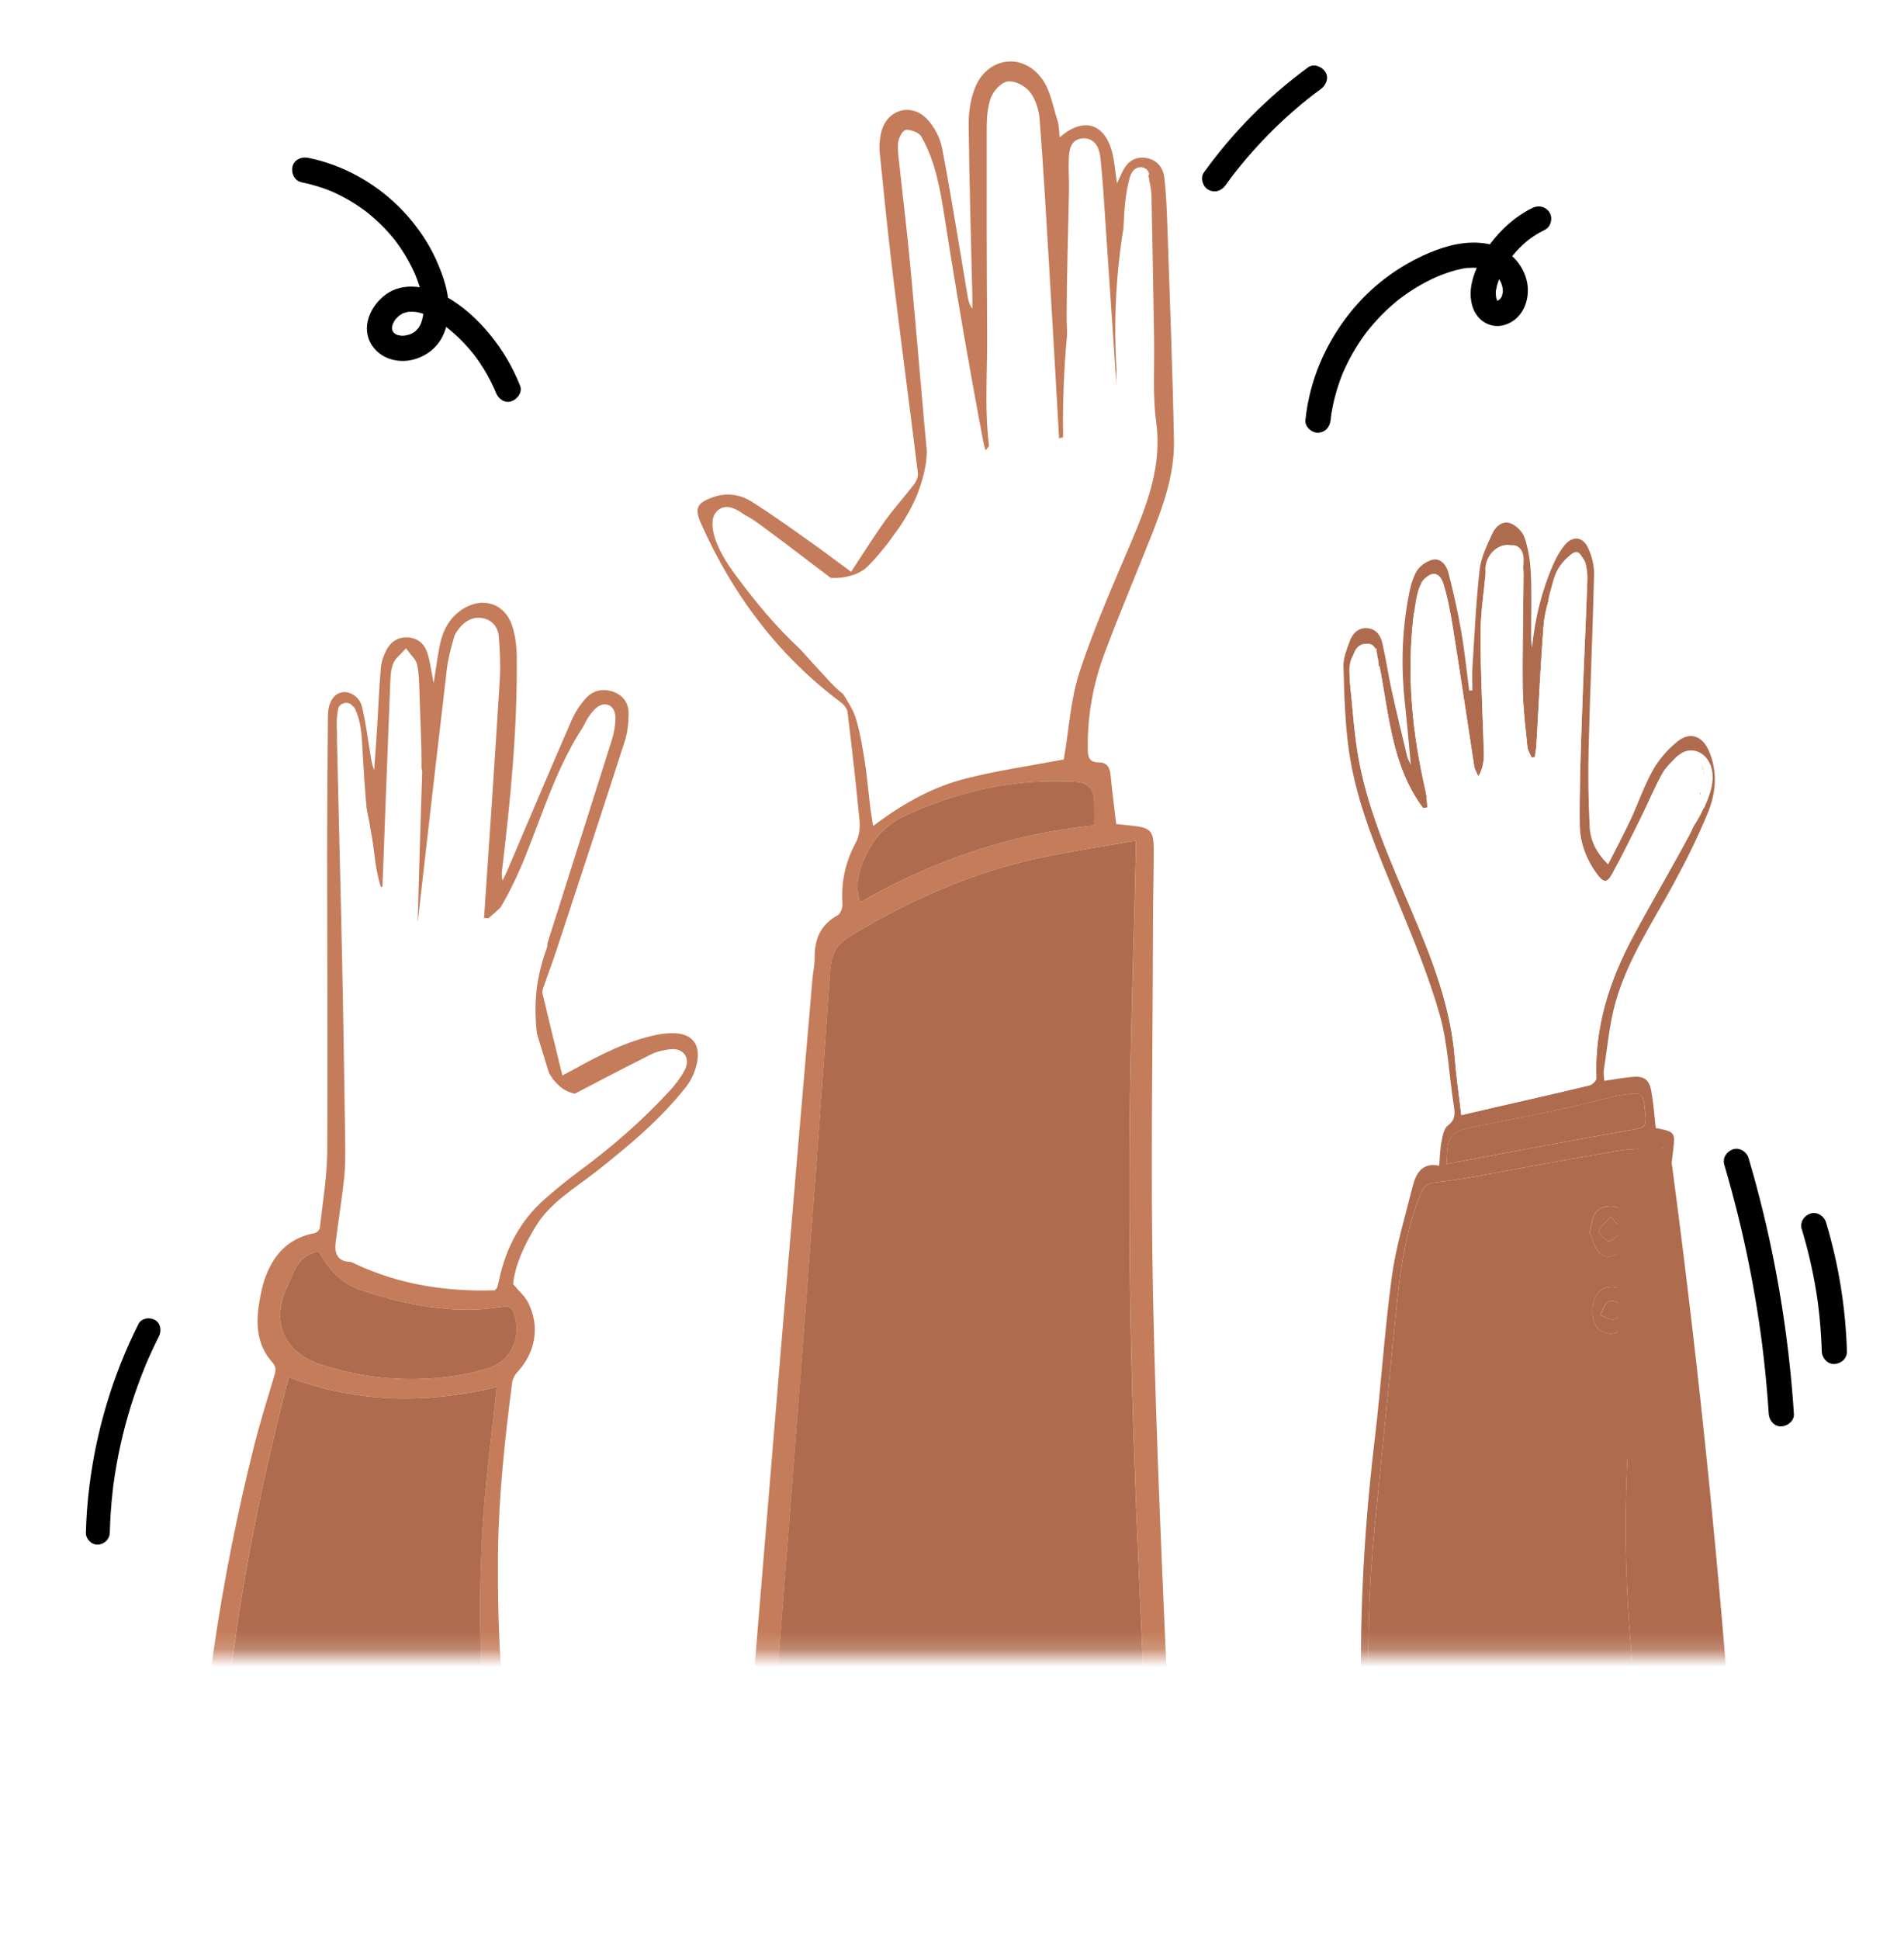 <svg width="108" height="110" viewBox="0 0 108 110" fill="none" xmlns="http://www.w3.org/2000/svg">
<g clip-path="url(#clip0_11016_19958)">
<mask id="mask0_11016_19958" style="mask-type:luminance" maskUnits="userSpaceOnUse" x="-1" y="-1" width="109" height="95">
<path d="M107.264 -0.001H-0.002V93.805H107.264V-0.001Z" fill="white"/>
</mask>
<g mask="url(#mask0_11016_19958)">
<g filter="url(#filter0_d_11016_19958)">
<path d="M62.534 105.998C62.382 103.439 62.203 100.881 62.087 98.321C61.764 91.217 61.407 84.114 61.183 77.007C61.017 71.749 60.962 66.484 60.993 61.224C61.027 55.764 61.225 50.304 61.35 44.844C61.353 44.715 61.35 44.585 61.35 44.325C59.506 44.651 57.706 44.914 55.931 45.294C52.099 46.116 48.575 47.667 45.218 49.694C44.283 50.258 44.075 50.803 44.007 51.778C43.492 59.274 42.922 66.767 42.354 74.258C41.852 80.883 41.333 87.508 40.812 94.131C40.534 97.666 40.234 101.197 39.951 104.731C39.917 105.151 39.922 105.574 39.91 105.996H38.437C38.612 104.111 38.802 102.228 38.958 100.342C39.717 91.231 40.46 82.119 41.223 73.009C41.805 66.053 42.406 59.101 43.001 52.147C43.035 51.747 43.131 51.349 43.126 50.952C43.112 49.898 43.472 49.087 44.433 48.555C44.597 48.464 44.718 48.123 44.702 47.908C44.616 46.669 44.869 45.527 45.461 44.432C45.646 44.087 45.711 43.619 45.672 43.222C45.478 41.158 45.241 39.099 44.989 37.041C44.965 36.839 44.776 36.611 44.6 36.48C41.051 33.821 38.487 30.399 36.69 26.372C36.301 25.499 36.421 25.196 37.328 24.869C38.091 24.592 38.861 24.68 39.52 25.091C40.653 25.797 41.736 26.583 42.828 27.354C43.625 27.917 44.402 28.507 45.193 29.088C45.852 28.091 46.448 27.129 47.106 26.211C47.623 25.488 48.231 24.827 48.768 24.118C48.9 23.946 49.003 23.679 48.978 23.473C48.521 19.758 48.025 16.045 47.571 12.328C47.288 10.005 47.053 7.675 46.817 5.345C46.78 4.976 46.808 4.584 46.887 4.221C47.168 2.913 48.56 2.448 49.49 3.409C49.913 3.847 50.244 4.489 50.358 5.089C50.888 7.87 51.327 10.666 51.8 13.458C51.84 13.696 51.891 13.932 52.07 14.17C52.07 13.95 52.075 13.73 52.07 13.51C51.994 10.257 51.897 7.003 51.86 3.748C51.852 3.071 51.957 2.353 52.192 1.721C52.862 -0.088 54.92 -0.408 56.039 1.163C56.505 1.818 56.644 2.711 56.899 3.507C56.99 3.789 56.983 4.105 57.026 4.455C58.353 3.278 59.577 3.652 60 5.303C60.138 5.837 60.173 6.394 60.275 7.068C60.388 6.821 60.456 6.678 60.519 6.535C60.773 5.96 61.151 5.546 61.837 5.614C62.515 5.682 62.891 6.144 62.962 6.762C63.073 7.734 63.104 8.715 63.138 9.694C63.272 13.682 63.431 17.669 63.505 21.66C63.539 23.512 62.928 25.258 62.252 26.963C61.36 29.222 60.406 31.459 59.558 33.735C58.917 35.456 58.591 37.256 58.617 39.108C58.623 39.561 58.667 39.893 59.245 39.89C59.659 39.888 59.866 40.143 59.907 40.576C59.995 41.503 60.117 42.427 60.229 43.385C60.538 43.419 60.822 43.449 61.108 43.479C62.18 43.587 62.359 43.765 62.359 44.851C62.359 46.255 62.317 47.659 62.316 49.064C62.302 56.11 62.172 63.158 62.319 70.201C62.492 78.447 62.877 86.687 63.24 94.928C63.388 98.29 63.716 101.644 63.96 105.003C63.984 105.336 63.995 105.67 64.014 106.004H62.541L62.534 105.998ZM61.88 6.634C61.766 6.621 61.65 6.611 61.536 6.598C61.423 6.981 61.27 7.357 61.205 7.748C61.031 8.78 60.895 9.819 60.743 10.856C60.681 11.272 60.536 11.693 60.566 12.101C60.762 14.859 60.992 17.613 61.217 20.37C61.248 20.747 61.394 21.13 61.346 21.493C61.309 21.765 61.047 22.007 60.885 22.262C60.681 22.037 60.474 21.814 60.28 21.581C60.244 21.539 60.263 21.451 60.258 21.385C59.986 17.359 59.716 13.334 59.442 9.308C59.359 8.084 59.289 6.859 59.158 5.642C59.109 5.181 58.928 4.638 58.33 4.686C57.755 4.732 57.738 5.287 57.717 5.725C57.69 6.28 57.741 6.838 57.73 7.394C57.687 9.775 57.604 12.154 57.596 14.533C57.593 15.645 57.727 16.758 57.797 17.87C57.876 19.138 57.951 20.407 58.024 21.675C58.046 22.057 58.002 22.429 57.516 22.457C57.038 22.483 56.856 22.165 56.821 21.734C56.817 21.689 56.819 21.644 56.816 21.599C56.62 18.194 56.428 14.788 56.224 11.383C56.067 8.735 55.912 6.087 55.708 3.442C55.671 2.951 55.504 2.408 55.22 2.019C54.994 1.71 54.483 1.424 54.125 1.455C53.817 1.481 53.419 1.919 53.292 2.26C53.105 2.767 53.063 3.349 53.062 3.899C53.054 7.845 53.062 11.791 53.088 15.736C53.105 18.094 52.879 20.459 53.334 22.806C53.371 22.994 53.097 23.245 52.968 23.466C52.737 23.311 52.359 23.195 52.305 22.993C52.087 22.177 51.957 21.337 51.818 20.501C50.992 15.531 50.176 10.559 49.345 5.591C49.283 5.223 49.179 4.842 48.992 4.526C48.883 4.343 48.571 4.196 48.351 4.197C48.24 4.197 48.065 4.559 48.039 4.771C47.999 5.096 48.048 5.438 48.084 5.769C48.299 7.763 48.547 9.754 48.731 11.752C49.107 15.814 49.434 19.88 49.824 23.939C49.87 24.421 49.77 24.733 49.456 25.062C48.065 26.526 46.922 28.167 46.005 29.968C45.733 30.501 45.345 30.594 44.861 30.259C44.477 29.993 44.107 29.703 43.733 29.42C42.451 28.453 41.181 27.47 39.885 26.523C39.281 26.081 38.641 25.66 37.761 25.885C37.833 26.092 37.878 26.261 37.949 26.416C39.31 29.383 41.152 32.025 43.387 34.395C43.937 34.979 44.45 35.644 45.116 36.055C45.612 36.363 45.811 36.684 45.868 37.191C46.063 38.918 46.255 40.647 46.451 42.374C46.477 42.606 46.519 42.838 46.57 43.173C48.184 41.982 49.839 41.086 51.66 40.625C53.483 40.165 55.356 39.898 57.102 39.566C57.375 37.977 57.469 36.256 57.989 34.676C58.815 32.164 59.895 29.732 60.928 27.293C61.839 25.143 62.654 23.025 62.319 20.589C62.109 19.053 62.226 17.473 62.2 15.912C62.152 13.194 62.112 10.474 62.052 7.755C62.044 7.378 61.939 7.004 61.879 6.628L61.88 6.634ZM58.988 43.466C58.988 42.957 58.997 42.535 58.986 42.115C58.968 41.379 58.637 41.032 57.908 40.99C54.542 40.795 51.356 41.5 48.299 42.887C47.104 43.429 46.338 44.349 45.872 45.515C45.59 46.216 45.411 46.977 45.709 47.822C49.881 45.432 54.259 43.942 58.988 43.465V43.466Z" fill="#C47C5A"/>
<path d="M61.879 6.634C61.939 7.009 62.042 7.385 62.052 7.762C62.112 10.481 62.152 13.2 62.2 15.919C62.228 17.479 62.109 19.06 62.319 20.595C62.654 23.032 61.839 25.15 60.929 27.299C59.895 29.738 58.815 32.17 57.989 34.682C57.468 36.262 57.374 37.983 57.102 39.572C55.356 39.904 53.483 40.171 51.66 40.632C49.839 41.092 48.183 41.988 46.57 43.179C46.519 42.844 46.477 42.614 46.451 42.38C46.255 40.653 46.063 38.924 45.869 37.197C45.811 36.69 45.614 36.369 45.116 36.062C44.452 35.651 43.939 34.983 43.387 34.401C41.152 32.031 39.31 29.389 37.949 26.423C37.878 26.267 37.833 26.1 37.761 25.891C38.641 25.666 39.281 26.087 39.885 26.529C41.181 27.476 42.451 28.459 43.733 29.426C44.107 29.709 44.477 29.998 44.861 30.265C45.345 30.599 45.733 30.506 46.005 29.975C46.922 28.173 48.066 26.532 49.456 25.068C49.77 24.739 49.87 24.427 49.824 23.945C49.434 19.885 49.107 15.818 48.731 11.758C48.546 9.761 48.297 7.769 48.084 5.775C48.048 5.443 47.999 5.103 48.039 4.777C48.066 4.565 48.242 4.204 48.351 4.204C48.571 4.202 48.884 4.349 48.992 4.533C49.179 4.848 49.283 5.229 49.345 5.597C50.176 10.566 50.992 15.537 51.818 20.507C51.957 21.343 52.087 22.183 52.305 22.999C52.359 23.202 52.737 23.316 52.968 23.472C53.097 23.251 53.369 23.002 53.334 22.812C52.88 20.465 53.103 18.1 53.088 15.743C53.06 11.797 53.054 7.851 53.062 3.905C53.062 3.355 53.103 2.773 53.292 2.266C53.419 1.925 53.817 1.488 54.125 1.461C54.482 1.432 54.995 1.718 55.22 2.025C55.504 2.415 55.671 2.958 55.708 3.448C55.912 6.093 56.067 8.741 56.224 11.389C56.428 14.794 56.62 18.201 56.816 21.606C56.819 21.651 56.816 21.695 56.821 21.74C56.856 22.171 57.038 22.489 57.516 22.463C58.002 22.437 58.046 22.064 58.024 21.681C57.952 20.413 57.876 19.145 57.797 17.876C57.729 16.764 57.593 15.652 57.596 14.539C57.604 12.158 57.687 9.779 57.731 7.4C57.741 6.844 57.69 6.286 57.717 5.731C57.738 5.293 57.754 4.738 58.33 4.692C58.928 4.644 59.109 5.188 59.158 5.648C59.289 6.865 59.359 8.091 59.442 9.314C59.717 13.34 59.986 17.365 60.258 21.391C60.263 21.457 60.244 21.545 60.28 21.587C60.474 21.82 60.683 22.043 60.885 22.268C61.047 22.014 61.309 21.771 61.346 21.499C61.394 21.138 61.248 20.753 61.218 20.376C60.992 17.621 60.762 14.865 60.566 12.107C60.536 11.698 60.681 11.278 60.743 10.862C60.896 9.826 61.032 8.786 61.205 7.754C61.272 7.363 61.423 6.988 61.536 6.604C61.65 6.617 61.766 6.628 61.88 6.64L61.879 6.634Z" fill="white" stroke="white" stroke-width="0.357" stroke-miterlimit="10"/>
<path d="M58.987 43.465C54.258 43.944 49.88 45.431 45.709 47.821C45.41 46.975 45.59 46.215 45.871 45.515C46.339 44.348 47.104 43.429 48.298 42.887C51.355 41.498 54.541 40.793 57.907 40.99C58.637 41.031 58.967 41.379 58.986 42.114C58.997 42.535 58.987 42.956 58.987 43.466V43.465Z" fill="#AF6B4E"/>
<path d="M62.531 105.997H39.905C39.918 105.576 39.913 105.152 39.947 104.732C40.231 101.199 40.529 97.666 40.807 94.132C41.328 87.509 41.847 80.885 42.349 74.26C42.918 66.767 43.488 59.276 44.002 51.78C44.069 50.805 44.279 50.259 45.214 49.696C48.571 47.669 52.096 46.116 55.926 45.296C57.701 44.916 59.501 44.653 61.346 44.327C61.346 44.587 61.349 44.716 61.346 44.846C61.221 50.306 61.023 55.766 60.989 61.225C60.957 66.486 61.012 71.749 61.179 77.008C61.405 84.115 61.761 91.219 62.083 98.322C62.199 100.882 62.379 103.441 62.529 105.999L62.531 105.997Z" fill="#AF6B4E"/>
<path d="M49.477 21.587C49.507 22.018 49.488 22.443 49.443 22.872C49.429 23.004 49.472 22.706 49.435 22.923C49.428 22.97 49.422 23.015 49.412 23.061C49.394 23.164 49.374 23.266 49.352 23.368C49.306 23.585 49.25 23.798 49.185 24.009C49.12 24.221 49.055 24.408 48.981 24.604C48.966 24.643 48.878 24.864 48.922 24.757C48.873 24.875 48.819 24.992 48.765 25.108C48.584 25.489 48.379 25.86 48.155 26.219C47.931 26.577 47.704 26.906 47.456 27.235C47.422 27.282 47.387 27.326 47.353 27.373C47.283 27.465 47.412 27.3 47.339 27.391C47.274 27.472 47.211 27.553 47.146 27.632C47.008 27.801 46.869 27.968 46.727 28.133C46.594 28.287 46.461 28.44 46.321 28.589C46.251 28.661 46.18 28.734 46.106 28.802C46.074 28.833 46.04 28.862 46.006 28.891C45.851 29.029 46.109 28.828 45.939 28.944C45.865 28.995 45.791 29.043 45.714 29.086C45.666 29.114 45.616 29.139 45.567 29.163C45.538 29.177 45.405 29.236 45.524 29.186C45.338 29.264 45.144 29.319 44.949 29.364C44.895 29.377 44.841 29.387 44.785 29.397C44.753 29.403 44.719 29.409 44.686 29.414C44.756 29.406 44.764 29.404 44.711 29.41C44.6 29.42 44.49 29.431 44.379 29.435C44.257 29.44 44.135 29.438 44.013 29.432C43.968 29.429 43.925 29.426 43.88 29.423C43.866 29.423 43.651 29.395 43.804 29.418C43.585 29.386 43.367 29.336 43.154 29.27C43.047 29.238 42.942 29.199 42.84 29.159C42.961 29.207 42.826 29.151 42.797 29.137C42.726 29.105 42.658 29.069 42.588 29.032C42.258 28.858 41.796 28.938 41.612 29.288C41.437 29.619 41.516 30.079 41.868 30.265C42.723 30.718 43.713 30.945 44.68 30.844C45.717 30.736 46.636 30.342 47.356 29.574C48.651 28.193 49.794 26.58 50.432 24.788C50.795 23.77 50.979 22.667 50.906 21.587C50.882 21.215 50.596 20.855 50.192 20.873C49.826 20.89 49.451 21.188 49.479 21.587H49.477Z" fill="white"/>
<path d="M39.266 25.958C39.062 25.785 38.853 25.635 38.608 25.529C38.39 25.433 38.174 25.374 37.936 25.439C37.675 25.512 37.451 25.736 37.377 25.995C37.245 26.46 37.398 27.026 37.573 27.464C37.923 28.345 38.507 29.104 39.076 29.854C40.182 31.311 41.389 32.694 42.775 33.893C43.559 34.573 44.395 35.198 45.28 35.744C45.599 35.94 46.081 35.822 46.257 35.487C46.433 35.152 46.34 34.719 46 34.511C45.66 34.302 45.358 34.101 45.047 33.88C44.897 33.774 44.747 33.664 44.601 33.553C44.489 33.47 44.567 33.528 44.59 33.545C44.556 33.519 44.522 33.491 44.486 33.465C44.401 33.397 44.316 33.331 44.231 33.261C43.641 32.779 43.079 32.263 42.544 31.721C42.01 31.178 41.497 30.607 41.01 30.017C40.899 29.882 40.788 29.746 40.68 29.609C40.626 29.541 40.572 29.471 40.517 29.403C40.491 29.369 40.463 29.334 40.437 29.3C40.335 29.17 40.48 29.357 40.389 29.236C40.157 28.932 39.93 28.626 39.708 28.314C39.456 27.962 39.209 27.602 39.014 27.213C38.994 27.172 38.976 27.134 38.957 27.094C38.866 26.904 38.999 27.219 38.926 27.021C38.889 26.919 38.853 26.816 38.824 26.71C38.813 26.669 38.803 26.625 38.793 26.584C38.79 26.567 38.755 26.394 38.772 26.486C38.79 26.593 38.761 26.378 38.762 26.386L38.759 26.32C38.752 26.384 38.734 26.448 38.707 26.508L38.45 26.765L38.486 26.743L38.126 26.84C37.931 26.771 37.891 26.763 38.01 26.816C38.05 26.836 38.09 26.857 38.129 26.88C38.168 26.904 38.205 26.928 38.242 26.953C38.188 26.908 38.192 26.913 38.256 26.967C38.54 27.208 38.989 27.267 39.266 26.967C39.51 26.701 39.57 26.215 39.266 25.957V25.958Z" fill="white"/>
<path d="M47.962 5.174C48.05 5.33 48.132 5.489 48.208 5.653C48.222 5.684 48.236 5.713 48.249 5.744C48.257 5.761 48.311 5.889 48.28 5.812C48.249 5.735 48.302 5.866 48.308 5.882C48.328 5.934 48.348 5.985 48.368 6.038C48.489 6.364 48.589 6.697 48.676 7.034C48.852 7.725 48.969 8.428 49.079 9.131C49.326 10.707 49.578 12.281 49.842 13.854C50.106 15.426 50.383 17.021 50.669 18.603C50.811 19.394 50.956 20.183 51.105 20.973C51.23 21.642 51.287 22.394 51.635 22.995C51.838 23.35 52.164 23.633 52.568 23.732C52.87 23.806 53.198 23.766 53.465 23.605C53.694 23.468 53.833 23.242 53.984 23.032C54.045 22.948 54.106 22.865 54.168 22.782C54.177 22.769 54.264 22.657 54.218 22.717C54.171 22.777 54.279 22.638 54.289 22.627C54.417 22.466 54.55 22.307 54.686 22.153C54.958 21.842 55.246 21.546 55.546 21.262C55.818 21.003 55.826 20.508 55.546 20.251C55.267 19.995 54.826 19.976 54.536 20.251C54.035 20.725 53.573 21.235 53.15 21.779C53.022 21.944 52.894 22.111 52.77 22.283C52.753 22.306 52.639 22.476 52.634 22.473C52.617 22.463 52.731 22.381 52.718 22.389C52.755 22.369 52.997 22.349 52.84 22.341C52.983 22.349 52.92 22.352 52.875 22.337C52.892 22.343 53.023 22.412 52.921 22.352C52.827 22.297 52.966 22.372 52.957 22.385C52.957 22.385 52.911 22.341 52.907 22.337C52.804 22.199 52.949 22.428 52.891 22.315C52.875 22.286 52.856 22.259 52.843 22.23C52.832 22.209 52.776 22.077 52.816 22.179C52.852 22.272 52.793 22.107 52.782 22.073C52.764 22.015 52.748 21.958 52.734 21.899C52.694 21.74 52.668 21.578 52.637 21.418C52.566 21.042 52.495 20.665 52.425 20.29C52.285 19.537 52.147 18.785 52.013 18.033C51.469 15.011 50.962 11.983 50.49 8.95C50.247 7.399 49.974 5.837 49.198 4.45C49.016 4.124 48.541 3.988 48.222 4.193C47.902 4.399 47.771 4.822 47.965 5.169L47.962 5.174Z" fill="white"/>
<path d="M57.676 13.616C57.471 15.151 57.332 16.696 57.262 18.244C57.228 19.006 57.21 19.768 57.208 20.529C57.208 20.885 57.238 21.251 57.197 21.605C57.214 21.448 57.165 21.705 57.154 21.736C57.188 21.66 57.188 21.657 57.154 21.724C57.111 21.79 57.115 21.785 57.171 21.713C57.148 21.741 57.122 21.767 57.094 21.79C57.168 21.736 57.173 21.728 57.106 21.771C57.197 21.737 57.205 21.733 57.129 21.756C57.233 21.747 57.244 21.742 57.162 21.744L57.851 22.647C57.886 22.555 57.923 22.462 57.959 22.368C58.095 22.019 57.809 21.569 57.46 21.489C57.051 21.396 56.728 21.614 56.581 21.988C56.545 22.08 56.508 22.173 56.473 22.267C56.298 22.717 56.739 23.162 57.162 23.171C57.903 23.188 58.481 22.558 58.591 21.859C58.693 21.2 58.631 20.509 58.64 19.842C58.66 18.509 58.73 17.175 58.852 15.848C58.92 15.102 59.005 14.357 59.104 13.614C59.153 13.242 58.739 12.885 58.39 12.9C57.961 12.919 57.729 13.216 57.676 13.614V13.616Z" fill="white"/>
<path d="M60.509 11.831C60.39 14.521 60.271 17.212 60.152 19.902C60.118 20.685 60.082 21.467 60.048 22.25C60.031 22.624 60.388 22.981 60.762 22.964C61.164 22.945 61.459 22.65 61.476 22.25C61.595 19.552 61.714 16.854 61.833 14.156C61.867 13.382 61.901 12.607 61.935 11.832C61.952 11.459 61.595 11.102 61.221 11.119C60.819 11.137 60.524 11.432 60.507 11.832L60.509 11.831Z" fill="white"/>
<path d="M61.065 11.141C61.089 10.438 61.105 9.733 61.142 9.03C61.18 8.327 61.241 7.675 61.411 7.017C61.444 6.889 61.476 6.728 61.557 6.648C61.561 6.643 61.601 6.616 61.592 6.62C61.566 6.634 61.629 6.617 61.597 6.62C61.571 6.622 61.617 6.62 61.621 6.62C61.659 6.62 61.587 6.612 61.625 6.62C61.629 6.62 61.672 6.631 61.646 6.626C61.634 6.625 61.632 6.616 61.623 6.609C61.652 6.629 61.626 6.612 61.618 6.591C61.663 6.711 61.781 6.793 61.912 6.758C62.028 6.725 62.122 6.586 62.079 6.464C61.947 6.103 61.481 6.05 61.223 6.314C61.096 6.444 61.031 6.617 60.983 6.789C60.931 6.976 60.889 7.166 60.852 7.357C60.702 8.145 60.667 8.948 60.639 9.747C60.623 10.214 60.606 10.679 60.591 11.145C60.58 11.451 61.056 11.451 61.067 11.145L61.065 11.141Z" fill="white"/>
<path d="M60.687 9.318C60.329 11.426 60.154 13.564 60.176 15.7C60.182 16.3 60.203 16.901 60.239 17.499C60.247 17.627 60.343 17.737 60.477 17.737C60.6 17.737 60.722 17.627 60.715 17.499C60.587 15.393 60.647 13.277 60.894 11.182C60.962 10.601 61.047 10.021 61.146 9.445C61.167 9.318 61.112 9.189 60.979 9.152C60.865 9.121 60.709 9.19 60.685 9.318H60.687Z" fill="white"/>
<path d="M44.097 34.954C44.383 35.423 44.669 35.892 44.953 36.361C45.083 36.578 45.211 36.795 45.319 37.024C45.336 37.061 45.383 37.171 45.344 37.077C45.37 37.142 45.394 37.206 45.417 37.271C45.459 37.392 45.496 37.512 45.529 37.634C45.809 38.642 45.933 39.701 46.114 40.73C46.178 41.1 46.65 41.341 46.993 41.229C47.39 41.101 47.561 40.746 47.492 40.35C47.397 39.811 47.303 39.272 47.209 38.733C47.115 38.194 47.036 37.693 46.889 37.186C46.577 36.109 45.907 35.176 45.33 34.229C45.136 33.91 44.681 33.761 44.354 33.973C44.026 34.184 43.89 34.608 44.097 34.949V34.954Z" fill="white"/>
</g>
<g filter="url(#filter1_d_11016_19958)">
<path d="M26.247 105.63C26.03 104.551 25.817 103.473 25.599 102.395C24.286 95.901 23.867 89.344 24.326 82.74C24.49 80.375 24.805 78.02 25.051 75.659C25.063 75.547 25.077 75.436 25.091 75.306C21.097 76.267 17.192 76.211 13.311 74.756C13.272 74.876 13.221 75.014 13.186 75.156C11.601 81.35 10.345 87.608 9.742 93.976C9.411 97.468 9.302 100.979 9.09 104.482C9.067 104.865 9.022 105.246 8.987 105.628H7.984C7.984 104.244 7.938 102.858 7.993 101.475C8.304 93.783 9.439 86.207 11.304 78.74C11.652 77.347 12.083 75.975 12.495 74.598C12.58 74.312 12.56 74.122 12.35 73.889C11.508 72.95 11.425 71.808 11.601 70.634C11.687 70.059 11.809 69.475 12.022 68.938C12.517 67.686 13.383 66.827 14.769 66.58C14.884 66.56 15.047 66.388 15.06 66.272C15.219 64.828 15.466 63.382 15.477 61.934C15.515 56.334 15.471 50.732 15.471 45.132C15.471 42.541 15.498 39.95 15.515 37.359C15.515 37.209 15.52 37.058 15.542 36.91C15.63 36.327 15.943 35.956 16.375 35.91C16.795 35.864 17.317 36.19 17.448 36.732C17.655 37.589 17.765 38.47 17.91 39.343C17.964 39.672 18.001 40.002 18.139 40.336C18.199 39.482 18.264 38.627 18.316 37.773C18.384 36.689 18.422 35.602 18.519 34.521C18.551 34.167 18.681 33.8 18.852 33.486C19.11 33.016 19.542 32.757 20.099 32.808C20.643 32.857 21.003 33.199 21.156 33.685C21.321 34.214 21.388 34.774 21.513 35.397C21.627 34.675 21.715 34.017 21.837 33.365C22.003 32.483 22.363 31.715 23.154 31.204C24.269 30.483 25.533 30.86 25.956 32.119C26.149 32.692 26.223 33.33 26.228 33.939C26.264 37.975 25.877 41.985 25.395 45.986C25.372 46.178 25.355 46.369 25.425 46.584C25.508 46.409 25.599 46.236 25.675 46.059C26.889 43.216 28.09 40.367 29.324 37.534C29.526 37.069 29.814 36.616 30.157 36.244C30.568 35.797 31.141 35.678 31.728 35.896C32.294 36.106 32.581 36.57 32.573 37.143C32.565 37.67 32.507 38.217 32.346 38.715C31.081 42.644 29.788 46.564 28.498 50.485C28.263 51.199 27.994 51.901 27.75 52.612C27.708 52.734 27.659 52.878 27.686 52.994C28.048 54.519 28.423 56.04 28.816 57.642C29.06 57.511 29.259 57.406 29.455 57.298C30.953 56.476 32.465 55.69 34.157 55.337C34.449 55.276 34.753 55.245 35.051 55.245C36.096 55.24 36.636 55.79 36.469 56.825C36.386 57.343 36.142 57.893 35.816 58.305C34.358 60.153 32.564 61.644 30.718 63.099C29.519 64.045 28.136 64.823 27.3 66.2C26.641 67.284 26.125 68.404 26.02 69.469C26.381 69.903 26.698 70.169 26.869 70.507C27.56 71.879 27.296 73.361 26.237 74.487C26.101 74.632 25.993 74.85 25.967 75.046C25.553 78.23 25.207 81.419 25.165 84.634C25.103 89.51 25.417 94.359 26.305 99.158C26.692 101.244 27.188 103.308 27.632 105.382C27.649 105.463 27.648 105.548 27.656 105.63H26.251H26.247ZM24.898 69.644C24.921 69.616 24.952 69.593 24.96 69.565C24.994 69.436 25.023 69.305 25.051 69.175C25.443 67.34 26.282 65.752 27.702 64.505C28.352 63.933 29.027 63.385 29.726 62.87C31.547 61.525 33.245 60.043 34.778 58.378C35.091 58.036 35.382 57.655 35.595 57.247C35.881 56.7 35.553 56.257 34.945 56.332C34.6 56.376 34.239 56.447 33.933 56.6C32.352 57.392 30.784 58.209 29.219 59.033C28.933 59.183 28.629 59.439 28.36 59.173C28.17 58.985 28.133 58.634 28.048 58.349C28.006 58.209 28.032 58.05 27.991 57.911C27.557 56.488 27.118 55.067 26.674 53.647C26.539 53.212 26.41 52.799 26.968 52.541C27.045 52.506 27.075 52.346 27.109 52.238C28.553 47.701 29.999 43.163 31.43 38.62C31.558 38.212 31.648 37.772 31.643 37.347C31.637 36.784 31.201 36.594 30.801 36.982C30.512 37.262 30.282 37.639 30.123 38.013C28.337 42.193 26.57 46.382 24.794 50.568C24.672 50.856 24.586 51.217 24.136 51.063C23.776 50.939 23.698 50.611 23.878 50.14C23.985 49.862 24.13 49.58 24.15 49.291C24.475 44.589 24.791 39.887 25.083 35.182C25.133 34.387 25.088 33.58 25.029 32.783C25 32.392 24.79 32.041 24.368 31.916C23.922 31.783 23.534 31.942 23.226 32.255C23.055 32.428 22.892 32.65 22.828 32.879C22.664 33.455 22.505 34.041 22.435 34.634C21.856 39.548 21.297 44.464 20.736 49.38C20.693 49.757 20.529 49.993 20.133 49.949C19.736 49.904 19.619 49.626 19.67 49.258C19.84 48.016 20.03 46.777 20.177 45.532C20.353 44.039 20.58 42.545 20.628 41.047C20.683 39.312 20.574 37.572 20.524 35.836C20.51 35.352 20.501 34.859 20.398 34.39C20.342 34.139 20.09 33.931 19.928 33.705C19.741 33.915 19.486 34.099 19.386 34.345C19.264 34.645 19.243 34.997 19.23 35.329C19.086 38.936 18.951 42.544 18.814 46.153C18.788 46.837 18.766 47.523 18.721 48.206C18.698 48.571 18.457 48.741 18.106 48.716C17.768 48.691 17.6 48.487 17.621 48.143C17.638 47.892 17.669 47.642 17.675 47.392C17.714 45.932 17.972 44.495 17.627 43.01C17.21 41.208 17.029 39.352 16.738 37.52C16.699 37.274 16.606 37.036 16.54 36.795C16.492 36.798 16.442 36.803 16.395 36.806C16.35 36.922 16.273 37.036 16.265 37.155C16.232 37.637 16.194 38.122 16.204 38.606C16.296 42.717 16.407 46.826 16.493 50.938C16.566 54.38 16.619 57.823 16.668 61.267C16.679 61.999 16.686 62.738 16.611 63.465C16.481 64.707 16.273 65.94 16.123 67.181C16.067 67.64 16.186 68.017 16.77 68.031C16.911 68.034 17.053 68.125 17.19 68.188C19.637 69.321 22.222 69.724 24.896 69.644H24.898ZM14.978 67.604C14.287 67.768 13.839 68.154 13.553 68.82C13.434 69.095 13.317 69.372 13.19 69.644C12.285 71.595 13 73.3 15.021 74.002C15.163 74.051 15.309 74.091 15.452 74.135C17.49 74.765 19.582 74.977 21.695 74.797C22.716 74.711 23.759 74.529 24.723 74.192C25.984 73.753 26.509 72.369 26.069 71.131C25.961 70.825 25.799 70.708 25.476 70.75C24.93 70.821 24.382 70.9 23.833 70.915C21.616 70.978 19.495 70.506 17.399 69.812C16.243 69.429 15.574 68.613 14.979 67.604H14.978Z" fill="#C47C5A"/>
<path d="M24.899 69.644C22.225 69.722 19.64 69.321 17.193 68.188C17.057 68.125 16.915 68.034 16.773 68.031C16.189 68.017 16.07 67.64 16.126 67.181C16.275 65.941 16.484 64.708 16.614 63.466C16.689 62.738 16.682 61.999 16.671 61.267C16.622 57.824 16.569 54.381 16.496 50.938C16.41 46.827 16.299 42.717 16.207 38.606C16.197 38.123 16.235 37.639 16.268 37.155C16.275 37.036 16.353 36.922 16.398 36.806C16.445 36.803 16.495 36.798 16.543 36.795C16.611 37.036 16.702 37.274 16.741 37.52C17.032 39.352 17.213 41.208 17.63 43.011C17.973 44.495 17.717 45.934 17.678 47.392C17.672 47.642 17.64 47.893 17.624 48.143C17.601 48.487 17.771 48.693 18.109 48.716C18.46 48.742 18.701 48.571 18.724 48.206C18.769 47.523 18.791 46.837 18.817 46.153C18.954 42.546 19.087 38.937 19.232 35.329C19.246 34.997 19.266 34.645 19.389 34.345C19.489 34.099 19.744 33.917 19.931 33.706C20.095 33.933 20.345 34.14 20.4 34.39C20.504 34.858 20.513 35.351 20.527 35.836C20.576 37.572 20.686 39.314 20.631 41.047C20.583 42.546 20.356 44.04 20.18 45.532C20.033 46.777 19.843 48.016 19.673 49.258C19.622 49.626 19.741 49.904 20.136 49.949C20.532 49.994 20.695 49.759 20.739 49.38C21.298 44.465 21.859 39.548 22.438 34.634C22.508 34.041 22.667 33.455 22.831 32.879C22.895 32.65 23.059 32.428 23.229 32.255C23.537 31.943 23.924 31.784 24.371 31.916C24.793 32.042 25.004 32.392 25.032 32.783C25.091 33.58 25.136 34.387 25.086 35.182C24.794 39.887 24.477 44.588 24.153 49.291C24.133 49.58 23.988 49.862 23.881 50.141C23.7 50.612 23.779 50.941 24.139 51.063C24.589 51.216 24.675 50.854 24.797 50.569C26.572 46.383 28.338 42.193 30.126 38.013C30.287 37.639 30.515 37.262 30.804 36.982C31.206 36.595 31.64 36.785 31.646 37.347C31.651 37.772 31.561 38.212 31.433 38.62C30.002 43.162 28.555 47.7 27.112 52.239C27.078 52.347 27.048 52.506 26.971 52.541C26.413 52.798 26.541 53.212 26.677 53.648C27.121 55.067 27.56 56.489 27.994 57.911C28.035 58.051 28.009 58.21 28.051 58.349C28.136 58.633 28.173 58.985 28.363 59.174C28.632 59.44 28.936 59.183 29.222 59.033C30.787 58.21 32.355 57.392 33.936 56.6C34.242 56.447 34.603 56.376 34.947 56.333C35.556 56.257 35.884 56.7 35.598 57.247C35.385 57.655 35.094 58.037 34.781 58.378C33.248 60.044 31.55 61.525 29.729 62.871C29.032 63.385 28.357 63.934 27.705 64.505C26.285 65.752 25.448 67.34 25.054 69.176C25.026 69.305 24.997 69.437 24.963 69.565C24.955 69.594 24.924 69.616 24.901 69.644H24.899Z" fill="white" stroke="white" stroke-width="0.357" stroke-miterlimit="10"/>
<path d="M14.98 67.604C15.573 68.613 16.242 69.429 17.399 69.812C19.496 70.506 21.617 70.978 23.834 70.915C24.383 70.9 24.931 70.821 25.477 70.75C25.799 70.708 25.962 70.827 26.07 71.131C26.51 72.369 25.985 73.753 24.724 74.192C23.76 74.527 22.717 74.709 21.696 74.797C19.582 74.977 17.491 74.765 15.453 74.135C15.309 74.09 15.164 74.051 15.022 74.002C13 73.299 12.284 71.595 13.191 69.644C13.318 69.372 13.435 69.095 13.554 68.82C13.84 68.154 14.288 67.768 14.979 67.604H14.98Z" fill="#AF6B4E"/>
<path d="M26.247 105.63H8.988C9.024 105.248 9.069 104.867 9.092 104.483C9.303 100.981 9.413 97.469 9.744 93.978C10.346 87.61 11.601 81.351 13.187 75.157C13.223 75.015 13.275 74.878 13.313 74.757C17.192 76.213 21.099 76.268 25.093 75.307C25.077 75.437 25.063 75.548 25.052 75.661C24.807 78.02 24.492 80.376 24.328 82.742C23.871 89.346 24.289 95.903 25.601 102.396C25.819 103.475 26.032 104.553 26.248 105.631L26.247 105.63Z" fill="#AF6B4E"/>
<path d="M26.554 50.05C25.872 51.907 25.71 53.923 26.033 55.872C26.319 57.599 27.148 59.428 28.939 60.001C29.906 60.312 30.954 60.145 31.732 59.488C32.02 59.247 32 58.724 31.732 58.478C31.428 58.198 31.028 58.22 30.722 58.478C30.587 58.591 30.81 58.428 30.716 58.483C30.685 58.501 30.655 58.523 30.626 58.541C30.615 58.549 30.427 58.665 30.413 58.653C30.407 58.646 30.581 58.594 30.434 58.639C30.401 58.649 30.366 58.66 30.333 58.671C30.254 58.693 30.153 58.728 30.072 58.727C30.243 58.728 30.122 58.717 30.075 58.72C30.03 58.724 29.985 58.725 29.939 58.725C29.866 58.725 29.793 58.72 29.721 58.717C29.565 58.71 29.75 58.72 29.747 58.724C29.744 58.728 29.653 58.708 29.639 58.705C29.538 58.687 29.441 58.662 29.344 58.631C29.308 58.62 29.059 58.523 29.228 58.597C29.16 58.568 29.093 58.535 29.027 58.499C28.954 58.461 28.882 58.418 28.812 58.371C28.781 58.351 28.752 58.328 28.721 58.308C28.68 58.277 28.692 58.286 28.757 58.336C28.735 58.317 28.713 58.3 28.692 58.28C28.562 58.169 28.442 58.045 28.332 57.916C28.306 57.885 28.281 57.854 28.256 57.823C28.344 57.936 28.262 57.828 28.242 57.798C28.185 57.716 28.13 57.631 28.078 57.545C27.99 57.396 27.915 57.242 27.841 57.086C27.756 56.91 27.87 57.171 27.828 57.06C27.814 57.021 27.797 56.984 27.783 56.945C27.743 56.84 27.706 56.734 27.672 56.626C27.558 56.266 27.476 55.896 27.413 55.524C27.397 55.431 27.383 55.339 27.369 55.246C27.386 55.366 27.369 55.246 27.368 55.226C27.362 55.167 27.354 55.11 27.348 55.051C27.325 54.829 27.309 54.606 27.3 54.384C27.283 53.962 27.291 53.539 27.323 53.117C27.332 53 27.343 52.884 27.355 52.766C27.36 52.72 27.366 52.674 27.372 52.626C27.392 52.456 27.36 52.691 27.385 52.536C27.422 52.304 27.462 52.073 27.513 51.844C27.618 51.362 27.759 50.889 27.929 50.426C28.057 50.075 27.785 49.629 27.43 49.547C27.026 49.454 26.69 49.669 26.551 50.046L26.554 50.05Z" fill="white"/>
<path d="M27.577 43.512C27.004 44.816 26.393 46.104 25.743 47.371C25.417 48.004 25.083 48.633 24.739 49.257C24.572 49.559 24.403 49.858 24.233 50.156C24.162 50.282 24.094 50.413 24.009 50.529C24.067 50.455 24.07 50.447 24.017 50.502C24.056 50.462 24.102 50.436 24.156 50.424C24.491 50.331 24.753 50.663 24.671 51.009C24.756 50.646 24.558 50.218 24.172 50.13C23.807 50.047 23.384 50.24 23.293 50.629C23.178 51.119 23.422 51.562 23.878 51.754C24.294 51.928 24.756 51.794 25.062 51.474C25.287 51.239 25.434 50.93 25.593 50.651C25.752 50.371 25.918 50.073 26.078 49.782C26.71 48.63 27.309 47.461 27.875 46.274C28.198 45.597 28.508 44.916 28.81 44.23C28.959 43.889 28.921 43.447 28.553 43.254C28.244 43.09 27.736 43.144 27.577 43.51V43.512Z" fill="white"/>
<path d="M23.232 41.518C23.27 41.976 23.253 42.435 23.208 42.894C23.197 43.005 23.184 43.117 23.171 43.228C23.168 43.248 23.134 43.524 23.147 43.41C23.109 43.696 23.067 43.982 23.03 44.269C22.914 45.14 22.863 46.013 22.866 46.891C22.872 48.627 23.039 50.364 22.945 52.1C22.931 52.346 22.913 52.592 22.888 52.837C22.875 52.953 22.863 53.071 22.848 53.187C22.852 53.156 22.866 53.06 22.845 53.205C22.834 53.275 22.823 53.344 22.812 53.412C22.73 53.899 22.616 54.379 22.465 54.849C22.35 55.204 22.599 55.644 22.964 55.728C23.355 55.818 23.719 55.611 23.843 55.229C24.95 51.787 23.992 48.159 24.413 44.643C24.419 44.593 24.425 44.544 24.431 44.495C24.431 44.482 24.462 44.268 24.445 44.386C24.464 44.251 24.484 44.115 24.502 43.977C24.544 43.679 24.586 43.381 24.618 43.081C24.675 42.562 24.703 42.041 24.662 41.519C24.632 41.148 24.354 40.787 23.948 40.805C23.586 40.821 23.201 41.12 23.234 41.519L23.232 41.518Z" fill="white"/>
<path d="M30.394 37.309C29.282 38.797 28.537 40.51 27.865 42.231C27.536 43.072 27.227 43.92 26.896 44.76C26.819 44.955 26.742 45.15 26.663 45.344C26.64 45.403 26.615 45.46 26.592 45.519C26.593 45.514 26.515 45.704 26.555 45.607C26.595 45.51 26.516 45.7 26.518 45.695C26.488 45.761 26.46 45.83 26.431 45.896C26.252 46.307 26.062 46.713 25.86 47.112C25.632 47.555 25.388 47.991 25.121 48.413C25.055 48.518 24.985 48.623 24.916 48.726C24.88 48.779 24.846 48.83 24.809 48.881C24.777 48.927 24.695 49.012 24.778 48.925C24.767 48.936 24.653 49.043 24.654 49.051C24.684 49.014 24.724 48.99 24.77 48.983C24.71 48.998 24.712 49 24.775 48.987C24.807 48.99 24.997 49.026 24.875 48.983C24.937 48.998 24.991 49.029 25.036 49.075C25.138 49.301 25.174 49.355 25.143 49.236L24.094 50.042C24.667 50.398 25.24 50.066 25.688 49.687C26.022 49.404 26.345 49.109 26.655 48.802C27.304 48.159 27.891 47.459 28.433 46.726C28.656 46.424 28.494 45.916 28.177 45.749C27.805 45.551 27.437 45.683 27.201 46.006C27.146 46.08 27.091 46.154 27.035 46.227C26.984 46.293 26.98 46.299 27.02 46.247C26.992 46.282 26.963 46.319 26.935 46.355C26.82 46.498 26.703 46.641 26.584 46.781C26.345 47.061 26.098 47.334 25.84 47.597C25.581 47.859 25.316 48.116 25.042 48.362C24.905 48.485 24.764 48.603 24.625 48.723C24.556 48.78 24.554 48.782 24.62 48.728C24.587 48.751 24.552 48.773 24.515 48.793C24.594 48.765 24.597 48.762 24.522 48.785C24.624 48.763 24.721 48.771 24.814 48.81C24.57 48.658 24.241 48.695 24.021 48.865C23.788 49.046 23.703 49.33 23.765 49.616C23.931 50.375 24.877 50.597 25.473 50.208C25.923 49.913 26.21 49.372 26.485 48.922C26.995 48.087 27.418 47.201 27.8 46.302C28.182 45.403 28.555 44.416 28.915 43.466C29.09 43.005 29.266 42.545 29.451 42.088C29.49 41.99 29.53 41.895 29.57 41.797C29.594 41.739 29.618 41.681 29.643 41.624C29.581 41.774 29.662 41.581 29.669 41.564C29.768 41.334 29.869 41.105 29.974 40.878C30.436 39.88 30.97 38.914 31.63 38.032C31.854 37.733 31.689 37.221 31.373 37.056C31 36.858 30.637 36.991 30.397 37.312L30.394 37.309Z" fill="white"/>
<path d="M19.433 40.478C19.385 41.936 19.34 43.393 19.297 44.852C19.275 45.593 19.253 46.335 19.232 47.076C19.21 47.818 19.17 48.513 19.173 49.23C19.175 49.738 19.392 50.226 19.902 50.399C20.38 50.562 21.012 50.285 21.107 49.76C21.174 49.394 21.007 48.972 20.608 48.881C20.259 48.8 19.802 48.986 19.729 49.38C19.773 49.142 20.077 48.976 20.301 49.029C20.41 49.061 20.499 49.122 20.564 49.208C20.601 49.299 20.608 49.307 20.588 49.23C20.636 49.414 20.601 49.203 20.602 49.15C20.604 49.047 20.608 48.946 20.61 48.842C20.621 48.459 20.631 48.074 20.642 47.691C20.665 46.885 20.689 46.08 20.712 45.273C20.758 43.674 20.809 42.075 20.86 40.478C20.872 40.104 20.523 39.747 20.146 39.764C19.749 39.783 19.445 40.078 19.433 40.478Z" fill="white"/>
<path d="M16.487 43.774C16.513 45.027 16.646 46.279 16.881 47.508C16.985 48.055 17.046 48.749 17.451 49.169C17.726 49.455 18.128 49.554 18.508 49.452C18.888 49.35 19.121 49.063 19.342 48.775C19.563 48.488 19.398 47.963 19.086 47.799C18.707 47.598 18.353 47.737 18.109 48.055C18.171 47.977 18.136 48.02 18.089 48.068C18.047 48.111 17.97 48.139 18.08 48.089C18 48.127 18.054 48.1 18.103 48.085C18.227 48.045 18.347 48.077 18.441 48.15C18.48 48.181 18.554 48.309 18.502 48.208C18.443 48.096 18.511 48.3 18.502 48.218C18.492 48.136 18.454 48.052 18.435 47.975C18.324 47.499 18.23 47.02 18.152 46.538C18.134 46.427 18.117 46.316 18.102 46.205C18.099 46.189 18.074 46.007 18.083 46.076C18.091 46.137 18.066 45.944 18.068 45.948C18.038 45.712 18.014 45.475 17.992 45.239C17.949 44.752 17.924 44.264 17.913 43.776C17.905 43.402 17.59 43.044 17.199 43.062C16.808 43.081 16.476 43.376 16.485 43.776L16.487 43.774Z" fill="white"/>
<path d="M16.315 43.282C16.515 43.797 16.616 44.34 16.692 44.885C16.678 44.783 16.694 44.904 16.7 44.945C16.709 45.018 16.718 45.092 16.728 45.165C16.745 45.302 16.763 45.441 16.78 45.579C16.823 45.903 16.868 46.228 16.935 46.547C16.989 46.806 17.054 47.062 17.131 47.314C17.218 47.593 17.304 47.902 17.446 48.159C17.658 48.54 18.089 48.698 18.503 48.621C18.874 48.551 19.105 48.281 19.319 47.995C19.543 47.694 19.377 47.184 19.062 47.019C18.688 46.821 18.324 46.954 18.086 47.275C18.146 47.195 18.103 47.238 18.067 47.291C18.032 47.343 18.106 47.267 18.137 47.254C18.219 47.21 18.308 47.206 18.405 47.238L18.682 47.44C18.721 47.502 18.718 47.535 18.685 47.448C18.611 47.246 18.54 47.042 18.48 46.833C18.351 46.396 18.271 45.953 18.202 45.503C18.183 45.378 18.212 45.593 18.197 45.468C18.189 45.404 18.181 45.342 18.172 45.279C18.158 45.168 18.144 45.057 18.131 44.947C18.098 44.694 18.066 44.439 18.024 44.187C17.953 43.75 17.854 43.317 17.695 42.903C17.56 42.555 17.208 42.277 16.816 42.404C16.477 42.514 16.173 42.909 16.317 43.283L16.315 43.282Z" fill="white"/>
<path d="M16.094 36.863C16.026 37.238 15.996 37.614 16.024 37.995L16.959 37.868C16.936 37.694 16.982 37.496 17.059 37.34H16.237C16.464 37.83 16.488 38.394 16.514 38.924C16.545 39.553 16.58 40.18 16.623 40.807C16.71 42.083 16.824 43.356 16.965 44.628C17.045 45.357 17.135 46.086 17.232 46.814C17.266 47.069 17.427 47.289 17.708 47.289C17.938 47.289 18.218 47.07 18.184 46.814C17.833 44.195 17.597 41.562 17.465 38.924C17.43 38.212 17.362 37.513 17.058 36.86C16.909 36.541 16.389 36.555 16.236 36.86C16.032 37.266 15.978 37.674 16.038 38.122C16.069 38.354 16.353 38.494 16.56 38.463C16.78 38.431 16.99 38.236 16.973 37.995C16.951 37.702 16.957 37.407 17.008 37.116C17.053 36.863 16.94 36.603 16.676 36.531C16.446 36.467 16.137 36.609 16.09 36.863H16.094Z" fill="white"/>
</g>
<g filter="url(#filter2_d_11016_19958)">
<path d="M90.255 106.083H74.823C74.859 105.803 74.93 105.524 74.925 105.244C74.88 102.562 74.914 99.876 74.747 97.201C74.455 92.494 74.424 87.799 74.902 83.102C75.313 79.061 75.711 75.018 76.108 70.975C76.331 68.713 76.646 66.472 77.502 64.342C77.663 63.94 77.879 63.747 78.319 63.703C79.089 63.625 79.856 63.503 80.618 63.366C83.296 62.887 85.967 62.369 88.65 61.92C89.489 61.779 90.356 61.807 91.249 61.756C91.226 61.997 91.218 62.127 91.201 62.256C90.677 66.323 90.11 70.384 89.637 74.457C89.052 79.499 88.973 84.553 89.393 89.622C89.744 93.838 89.928 98.068 90.163 102.293C90.232 103.554 90.228 104.821 90.257 106.085L90.255 106.083ZM87.091 66.55C87.2 66.814 87.3 67.227 87.521 67.555C87.824 68.008 88.352 68.025 88.755 67.676C89.281 67.222 89.474 66.264 89.159 65.641C88.95 65.229 88.604 65.016 88.147 65.056C87.698 65.094 87.365 65.323 87.247 65.788C87.196 65.989 87.162 66.195 87.091 66.548V66.55ZM87.244 70.834C87.203 71.718 87.543 72.19 88.153 72.272C88.709 72.348 89.191 71.959 89.307 71.277C89.356 70.99 89.338 70.672 89.273 70.386C89.171 69.945 88.874 69.657 88.398 69.633C87.913 69.609 87.556 69.837 87.371 70.279C87.278 70.5 87.263 70.752 87.244 70.834Z" fill="#AF6B4E"/>
<path d="M90.256 106.083C90.227 104.819 90.233 103.554 90.162 102.292C89.927 98.067 89.742 93.837 89.393 89.62C88.971 84.55 89.051 79.498 89.637 74.455C90.109 70.383 90.677 66.321 91.2 62.255C91.217 62.127 91.225 61.997 91.248 61.755C90.355 61.805 89.488 61.778 88.65 61.918C85.968 62.368 83.295 62.885 80.617 63.364C79.856 63.5 79.088 63.624 78.319 63.701C77.88 63.746 77.663 63.939 77.501 64.341C76.645 66.471 76.33 68.711 76.108 70.973C75.711 75.016 75.312 79.059 74.901 83.101C74.424 87.796 74.455 92.492 74.747 97.2C74.912 99.874 74.878 102.562 74.924 105.243C74.929 105.522 74.858 105.802 74.822 106.082H74.483C74.469 103.477 74.621 100.858 74.408 98.27C73.861 91.589 74.096 84.942 74.89 78.298C75.258 75.222 75.447 72.123 75.862 69.053C76.094 67.343 76.611 65.669 77.03 63.987C77.219 63.227 77.541 62.558 78.549 62.756C78.594 62.252 78.598 61.819 78.68 61.401C78.743 61.076 78.813 60.651 79.038 60.483C79.502 60.135 79.443 59.765 79.371 59.3C79.105 57.602 79.046 55.85 78.583 54.211C77.974 52.057 77.107 49.968 76.256 47.892C75.094 45.057 73.851 42.245 73.423 39.186C73.203 37.623 73.166 36.031 73.12 34.449C73.106 33.98 73.305 33.49 73.471 33.033C73.624 32.605 73.931 32.263 74.431 32.28C74.937 32.299 75.219 32.67 75.321 33.11C75.53 34.011 75.66 34.928 75.859 35.831C76.134 37.083 76.44 38.329 76.738 39.577C76.763 39.682 76.825 39.778 76.941 40.034C76.822 38.792 76.735 37.717 76.615 36.646C76.389 34.642 76.423 32.645 76.78 30.661C76.876 30.127 76.987 29.566 77.242 29.099C77.415 28.782 77.82 28.484 78.173 28.401C78.637 28.293 78.963 28.718 79.066 29.116C79.355 30.226 79.606 31.347 79.802 32.477C79.995 33.584 80.105 34.706 80.251 35.821C80.313 35.818 80.373 35.813 80.435 35.81C80.435 35.353 80.41 34.894 80.44 34.438C80.557 32.612 80.639 30.782 80.844 28.965C80.923 28.273 81.26 27.598 81.55 26.947C81.731 26.541 82.122 26.169 82.581 26.332C82.916 26.451 83.282 26.816 83.395 27.151C83.608 27.786 83.715 28.477 83.747 29.149C83.802 30.3 83.763 31.454 83.763 32.606C83.763 32.864 83.763 33.124 83.817 33.386C83.981 31.735 84.365 30.145 85.036 28.631C85.195 28.271 85.394 27.919 85.637 27.611C86.091 27.038 86.675 27.061 86.989 27.72C87.208 28.18 87.346 28.733 87.335 29.24C87.259 32.489 87.109 35.736 87.029 38.985C86.99 40.512 87.006 42.043 87.086 43.566C87.126 44.32 87.458 45.018 88.13 45.675C88.577 44.794 89.011 43.986 89.399 43.157C89.839 42.216 90.173 41.219 90.68 40.319C91.021 39.711 91.52 39.148 92.064 38.707C92.773 38.134 93.473 38.384 93.841 39.225C94.356 40.405 94.254 41.619 93.788 42.753C93.215 44.145 92.54 45.502 91.818 46.826C90.633 48.998 89.24 51.074 88.557 53.475C88.203 54.716 88.096 56.027 87.891 57.31C87.86 57.506 87.903 57.715 87.914 57.946C88.469 57.866 88.968 57.775 89.471 57.725C90.17 57.656 90.463 57.857 90.585 58.55C90.706 59.235 90.755 59.931 90.834 60.62C91.974 60.848 91.945 60.843 91.798 62.077C91.148 67.517 90.457 72.954 89.892 78.403C89.433 82.82 89.737 87.24 90.164 91.647C90.602 96.185 90.783 100.735 90.789 105.292C90.789 105.556 90.812 105.821 90.825 106.085H90.258L90.256 106.083ZM77.534 29.722C78.003 29.558 78.399 29.357 78.558 29.921C78.756 30.624 78.302 31.074 77.158 31.305C77.143 31.366 77.115 31.435 77.107 31.508C76.695 34.886 77.015 38.217 77.781 41.517C77.85 41.817 77.85 42.134 77.883 42.443C77.801 42.457 77.721 42.471 77.639 42.484C75.868 40.116 75.708 37.222 75.167 34.438C74.605 34.868 74.053 35 73.514 34.834C73.504 35.029 73.472 35.217 73.492 35.4C73.65 36.862 73.73 38.341 74.002 39.782C74.572 42.812 75.845 45.608 77.039 48.428C78.162 51.076 79.21 53.749 79.436 56.662C79.519 57.728 79.678 58.788 79.808 59.888C80.478 59.731 81.045 59.596 81.614 59.466C83.437 59.048 85.263 58.638 87.08 58.2C87.239 58.161 87.474 57.926 87.468 57.79C87.352 54.903 88.206 52.266 89.547 49.766C90.573 47.852 91.679 45.981 92.71 44.066C93.07 43.398 93.304 42.662 93.533 42.109C93.006 41.706 92.455 41.473 92.235 41.062C92.013 40.648 92.118 40.057 92.078 39.52C91.823 39.806 91.44 40.108 91.22 40.502C90.771 41.309 90.418 42.168 90.007 42.996C89.471 44.077 88.945 45.163 88.361 46.219C88.066 46.753 87.868 46.724 87.495 46.217C86.885 45.384 86.528 44.433 86.519 43.419C86.502 41.496 86.565 39.569 86.632 37.646C86.725 34.965 86.854 32.285 86.953 29.604C86.966 29.252 86.933 28.88 86.826 28.546C86.757 28.33 86.514 28.169 86.351 27.984C86.318 28.018 86.284 28.05 86.252 28.084C86.78 28.724 86.868 29.427 86.457 29.921C85.989 30.483 85.53 30.162 85.013 29.779C84.817 30.585 84.541 31.307 84.481 32.045C84.299 34.323 84.203 36.606 84.067 38.886C84.053 39.124 84.007 39.361 83.975 39.599L83.788 39.609C83.707 39.412 83.576 39.22 83.556 39.018C83.446 37.895 83.301 36.768 83.287 35.642C83.261 33.507 83.321 31.372 83.333 29.235C83.335 28.867 83.275 28.5 83.238 28.066C82.275 29.221 82.06 29.314 81.215 28.881C81.101 30.148 80.903 31.366 80.9 32.583C80.894 34.676 81.005 36.771 81.072 38.865C81.09 39.44 81.164 40.02 80.773 40.686C80.658 40.419 80.563 40.281 80.54 40.135C80.142 37.559 79.763 34.979 79.352 32.407C79.21 31.515 79.052 30.616 78.784 29.757C78.559 29.045 78.036 29.019 77.535 29.72L77.534 29.722ZM78.966 62.663C79.38 62.584 79.728 62.515 80.077 62.451C83.099 61.892 86.114 61.305 89.144 60.787C90.347 60.582 90.358 60.65 90.199 59.385C90.113 58.696 90.035 58.626 89.331 58.694C89.013 58.725 88.694 58.782 88.384 58.855C87.171 59.136 85.966 59.451 84.749 59.712C83.236 60.036 81.711 60.299 80.199 60.627C79.279 60.826 79.049 61.144 78.997 62.066C78.987 62.233 78.98 62.402 78.966 62.666V62.663ZM93.735 40.93C93.749 40.858 93.763 40.787 93.777 40.714C93.436 40.495 93.102 40.26 92.742 40.076C92.694 40.051 92.431 40.28 92.407 40.417C92.354 40.7 92.992 41.173 93.368 41.137C93.496 41.125 93.613 41.003 93.735 40.93ZM86.031 28.574C85.753 28.835 85.564 29.01 85.377 29.186C85.56 29.317 85.745 29.555 85.923 29.55C86.082 29.546 86.29 29.297 86.366 29.112C86.405 29.019 86.195 28.826 86.031 28.574ZM73.62 34.112C74.382 34.544 74.753 34.355 75.011 33.439C74.509 33.681 74.129 33.865 73.62 34.112ZM82.807 27.933C82.768 27.854 82.729 27.774 82.691 27.695C82.394 27.803 82.085 27.89 81.805 28.033C81.717 28.078 81.708 28.276 81.663 28.404C81.801 28.435 81.977 28.534 82.067 28.483C82.331 28.331 82.561 28.12 82.805 27.931L82.807 27.933ZM77.378 30.437C77.416 30.519 77.453 30.601 77.492 30.683C77.773 30.548 78.056 30.414 78.337 30.28C78.302 30.202 78.264 30.125 78.229 30.049C77.945 30.179 77.662 30.309 77.378 30.439V30.437Z" fill="#AF6B4E"/>
<path d="M87.094 66.552C87.166 66.198 87.2 65.992 87.25 65.791C87.366 65.326 87.699 65.098 88.149 65.059C88.606 65.019 88.952 65.232 89.161 65.645C89.476 66.267 89.283 67.225 88.758 67.68C88.353 68.029 87.826 68.012 87.523 67.559C87.302 67.228 87.202 66.817 87.094 66.553V66.552ZM88.277 65.657C87.96 66.019 87.611 66.243 87.611 66.468C87.611 66.669 88.028 67.054 88.208 67.024C88.461 66.984 88.742 66.671 88.856 66.406C88.906 66.294 88.563 66.011 88.277 65.656V65.657Z" fill="#AF6B4E"/>
<path d="M87.243 70.834C87.26 70.752 87.277 70.501 87.369 70.28C87.555 69.838 87.913 69.609 88.397 69.634C88.873 69.657 89.169 69.946 89.271 70.386C89.338 70.672 89.355 70.989 89.305 71.278C89.188 71.959 88.706 72.348 88.151 72.273C87.541 72.191 87.201 71.718 87.243 70.834ZM87.7 71.207C88.202 71.556 88.68 71.55 88.819 71.16C88.883 70.978 88.791 70.578 88.653 70.511C88.006 70.195 87.909 70.776 87.7 71.205V71.207Z" fill="#AF6B4E"/>
<path d="M77.533 29.722C78.034 29.02 78.557 29.045 78.781 29.759C79.05 30.618 79.208 31.517 79.35 32.408C79.761 34.982 80.139 37.561 80.538 40.136C80.561 40.284 80.655 40.42 80.771 40.688C81.162 40.022 81.086 39.441 81.069 38.866C81.003 36.773 80.89 34.678 80.898 32.584C80.902 31.367 81.099 30.15 81.213 28.883C82.06 29.315 82.273 29.221 83.235 28.067C83.272 28.501 83.334 28.869 83.331 29.236C83.319 31.372 83.26 33.508 83.285 35.643C83.299 36.77 83.444 37.894 83.553 39.019C83.574 39.221 83.705 39.414 83.785 39.611L83.972 39.6C84.003 39.364 84.051 39.127 84.065 38.888C84.199 36.607 84.297 34.324 84.479 32.047C84.538 31.308 84.814 30.587 85.01 29.78C85.528 30.163 85.987 30.485 86.455 29.922C86.866 29.428 86.778 28.725 86.249 28.085C86.282 28.052 86.316 28.019 86.348 27.985C86.514 28.171 86.755 28.331 86.824 28.547C86.931 28.88 86.965 29.252 86.951 29.606C86.853 32.286 86.722 34.967 86.629 37.647C86.563 39.571 86.5 41.497 86.517 43.42C86.526 44.434 86.883 45.386 87.493 46.218C87.864 46.725 88.062 46.755 88.358 46.22C88.942 45.165 89.469 44.079 90.005 42.997C90.416 42.169 90.768 41.309 91.218 40.504C91.437 40.11 91.82 39.805 92.075 39.521C92.116 40.059 92.01 40.649 92.233 41.063C92.452 41.472 93.004 41.706 93.531 42.11C93.302 42.663 93.067 43.399 92.707 44.068C91.678 45.98 90.572 47.853 89.545 49.767C88.204 52.268 87.351 54.904 87.465 57.791C87.472 57.927 87.237 58.162 87.078 58.201C85.259 58.64 83.435 59.049 81.612 59.468C81.043 59.597 80.476 59.733 79.805 59.889C79.676 58.789 79.517 57.73 79.433 56.664C79.208 53.748 78.159 51.077 77.037 48.429C75.841 45.61 74.57 42.813 74 39.784C73.728 38.342 73.649 36.864 73.49 35.401C73.47 35.218 73.502 35.03 73.511 34.835C74.051 35.001 74.602 34.869 75.165 34.44C75.705 37.224 75.866 40.116 77.636 42.486C77.718 42.472 77.799 42.458 77.88 42.444C77.848 42.135 77.848 41.818 77.779 41.519C77.012 38.217 76.692 34.888 77.105 31.509C77.114 31.436 77.141 31.367 77.156 31.307C78.299 31.075 78.753 30.625 78.556 29.922C78.397 29.359 78.001 29.559 77.531 29.723L77.533 29.722Z" fill="white"/>
<path d="M78.963 62.663C78.977 62.397 78.984 62.23 78.994 62.063C79.046 61.141 79.276 60.823 80.196 60.623C81.707 60.296 83.233 60.033 84.746 59.709C85.963 59.448 87.168 59.133 88.381 58.851C88.693 58.779 89.01 58.722 89.328 58.691C90.032 58.623 90.11 58.692 90.196 59.381C90.355 60.647 90.343 60.579 89.141 60.784C86.113 61.303 83.096 61.889 80.074 62.448C79.725 62.513 79.377 62.581 78.963 62.66V62.663Z" fill="#AF6B4E"/>
<path d="M93.732 40.931C93.61 41.003 93.493 41.125 93.364 41.138C92.989 41.173 92.351 40.7 92.403 40.417C92.428 40.28 92.691 40.053 92.739 40.076C93.099 40.258 93.432 40.495 93.774 40.714C93.76 40.787 93.746 40.858 93.732 40.931Z" fill="white"/>
<path d="M86.028 28.574C86.194 28.825 86.402 29.019 86.364 29.112C86.288 29.297 86.079 29.547 85.92 29.551C85.741 29.555 85.557 29.317 85.375 29.186C85.562 29.011 85.749 28.835 86.028 28.574Z" fill="white"/>
<path d="M73.621 34.112C74.129 33.867 74.509 33.683 75.011 33.439C74.754 34.355 74.383 34.543 73.621 34.112Z" fill="white"/>
<path d="M82.806 27.933C82.562 28.121 82.332 28.333 82.067 28.484C81.978 28.535 81.802 28.436 81.664 28.405C81.709 28.277 81.718 28.079 81.806 28.035C82.086 27.891 82.393 27.804 82.691 27.696C82.73 27.775 82.769 27.855 82.807 27.934L82.806 27.933Z" fill="white"/>
<path d="M77.378 30.437C77.662 30.307 77.945 30.178 78.229 30.048C78.265 30.125 78.302 30.202 78.337 30.278C78.056 30.413 77.773 30.547 77.492 30.681C77.454 30.599 77.417 30.517 77.378 30.436V30.437Z" fill="white"/>
<path d="M88.275 65.656C88.561 66.011 88.903 66.294 88.855 66.407C88.74 66.671 88.459 66.983 88.206 67.025C88.026 67.054 87.609 66.668 87.609 66.468C87.609 66.243 87.959 66.019 88.275 65.657V65.656Z" fill="#AF6B4E"/>
<path d="M87.703 71.206C87.913 70.777 88.009 70.196 88.656 70.513C88.792 70.579 88.887 70.979 88.822 71.161C88.683 71.551 88.205 71.555 87.703 71.208V71.206Z" fill="#AF6B4E"/>
<path d="M86.205 28.141C86.01 28.262 85.856 28.427 85.713 28.605C85.561 28.799 85.409 28.995 85.258 29.192C85.096 29.4 84.983 29.598 84.966 29.867C84.952 30.088 84.949 30.35 85.083 30.537C85.179 30.669 85.332 30.69 85.457 30.585C85.777 30.316 85.877 29.904 86.007 29.527C86.121 29.198 86.318 28.926 86.619 28.748L86.27 28.606C86.332 28.774 86.355 28.954 86.369 29.13C86.381 29.289 86.381 29.451 86.314 29.599C86.248 29.748 86.137 29.89 86.036 30.023C85.945 30.145 85.845 30.27 85.72 30.358L86.069 30.5C86.04 30.336 86.115 30.165 86.197 30.026C86.307 29.842 86.447 29.681 86.566 29.504C86.685 29.326 86.789 29.048 86.608 28.869C86.375 28.636 86.112 28.952 85.986 29.134C85.828 29.358 86.172 29.612 86.359 29.423C86.466 29.315 86.552 29.173 86.616 29.034C86.698 28.855 86.702 28.683 86.665 28.49C86.636 28.337 86.61 28.118 86.477 28.019C86.288 27.878 86.112 28.035 85.965 28.153C85.735 28.339 85.533 28.557 85.368 28.802C85.19 29.065 85.083 29.357 85 29.661C84.949 29.848 84.898 30.035 84.845 30.224C84.793 30.412 84.74 30.616 84.74 30.82C84.74 31.126 85.215 31.127 85.216 30.82C85.216 30.568 85.313 30.318 85.38 30.077C85.446 29.836 85.497 29.592 85.598 29.366C85.681 29.178 85.795 29.002 85.931 28.846C86.007 28.759 86.087 28.679 86.172 28.602C86.211 28.566 86.251 28.534 86.291 28.5C86.308 28.486 86.324 28.473 86.341 28.459C86.352 28.452 86.415 28.421 86.378 28.428H86.251L86.27 28.435L86.165 28.373C86.134 28.309 86.126 28.303 86.145 28.356C86.151 28.379 86.157 28.402 86.163 28.424C86.172 28.458 86.18 28.493 86.188 28.527C86.205 28.6 86.225 28.679 86.214 28.753C86.196 28.863 86.098 29.006 86.022 29.084L86.396 29.372C86.415 29.346 86.433 29.323 86.454 29.3C86.474 29.277 86.559 29.221 86.475 29.255H86.349L86.37 29.258L86.265 29.196C86.199 29.133 86.248 29.11 86.191 29.204C86.152 29.267 86.109 29.328 86.064 29.388C85.979 29.504 85.89 29.616 85.812 29.738C85.642 30.006 85.553 30.307 85.609 30.624C85.635 30.767 85.84 30.849 85.958 30.766C86.137 30.639 86.274 30.485 86.406 30.312C86.528 30.153 86.656 29.99 86.738 29.806C86.831 29.595 86.86 29.374 86.844 29.144C86.829 28.913 86.806 28.685 86.727 28.475C86.674 28.334 86.519 28.249 86.378 28.333C86.024 28.543 85.763 28.856 85.609 29.235C85.468 29.578 85.418 29.992 85.12 30.244L85.494 30.292C85.454 30.236 85.443 30.19 85.44 30.125C85.436 30.032 85.432 29.935 85.443 29.842C85.46 29.669 85.582 29.538 85.684 29.406C85.809 29.244 85.934 29.082 86.061 28.921C86.172 28.781 86.291 28.64 86.446 28.544C86.705 28.384 86.468 27.971 86.205 28.133V28.141Z" fill="white"/>
<path d="M86.216 28.435C86.216 28.435 86.23 28.444 86.236 28.449L86.188 28.412C86.205 28.426 86.221 28.439 86.235 28.456L86.198 28.409C86.224 28.443 86.242 28.478 86.258 28.517L86.233 28.46C86.284 28.583 86.32 28.713 86.344 28.844C86.355 28.9 86.406 28.959 86.454 28.986C86.505 29.016 86.581 29.03 86.638 29.011C86.695 28.993 86.751 28.957 86.78 28.901C86.811 28.843 86.817 28.784 86.805 28.718C86.783 28.6 86.751 28.484 86.709 28.372C86.656 28.231 86.588 28.103 86.457 28.022C86.404 27.99 86.332 27.982 86.273 27.998C86.218 28.013 86.159 28.055 86.131 28.107C86.069 28.223 86.103 28.364 86.216 28.433V28.435Z" fill="white"/>
<path d="M86.225 28.489C86.225 28.489 86.236 28.496 86.242 28.501L86.194 28.464C86.239 28.5 86.279 28.54 86.313 28.584L86.276 28.537C86.314 28.587 86.345 28.643 86.371 28.702L86.347 28.645C86.387 28.741 86.41 28.841 86.425 28.943L86.416 28.88C86.419 28.904 86.422 28.929 86.424 28.954C86.43 29.019 86.446 29.074 86.493 29.122C86.535 29.164 86.603 29.195 86.662 29.192C86.721 29.189 86.787 29.168 86.83 29.122C86.871 29.079 86.906 29.015 86.9 28.954C86.881 28.773 86.847 28.603 86.77 28.438C86.702 28.291 86.594 28.172 86.463 28.078C86.415 28.044 86.333 28.039 86.279 28.053C86.225 28.067 86.164 28.11 86.137 28.163C86.107 28.218 86.093 28.285 86.112 28.346C86.13 28.408 86.169 28.452 86.222 28.489H86.225Z" fill="white"/>
<path d="M85.022 30.177C84.761 30.631 84.609 31.135 84.566 31.657C84.555 31.782 84.683 31.901 84.804 31.895C84.942 31.889 85.031 31.79 85.042 31.657C85.057 31.461 85.099 31.24 85.169 31.016C85.186 30.962 85.204 30.908 85.224 30.855C85.234 30.829 85.244 30.803 85.255 30.777C85.266 30.75 85.267 30.747 85.26 30.766C85.264 30.755 85.269 30.744 85.274 30.732C85.322 30.624 85.374 30.519 85.433 30.417C85.495 30.308 85.462 30.151 85.348 30.091C85.234 30.03 85.088 30.061 85.022 30.176V30.177Z" fill="white"/>
<path d="M83.267 28.242C83.205 27.934 82.956 27.676 82.657 27.59C82.357 27.503 82.009 27.607 81.762 27.789C81.299 28.13 81.059 28.744 81.22 29.305C81.272 29.487 81.564 29.555 81.656 29.362C81.813 29.025 81.951 28.677 82.065 28.323H81.606C81.648 28.636 81.703 28.946 81.77 29.255C81.821 29.488 82.17 29.474 82.229 29.255C82.317 28.923 82.406 28.591 82.494 28.26L82.059 28.317C82.138 28.498 82.215 28.679 82.294 28.858C82.372 29.037 82.692 28.994 82.729 28.801C82.766 28.608 82.805 28.401 82.842 28.201H82.383C82.409 28.395 82.436 28.586 82.462 28.779C82.477 28.895 82.62 28.965 82.723 28.949C82.845 28.931 82.921 28.836 82.93 28.716C82.939 28.581 82.949 28.445 82.958 28.311L82.514 28.432C82.533 28.472 82.547 28.52 82.552 28.564L82.995 28.444C82.844 28.232 82.579 28.276 82.428 28.466C82.297 28.632 82.181 28.81 82.076 28.992L82.511 29.176C82.59 28.829 82.675 28.484 82.769 28.14C82.774 28.124 82.817 28.007 82.81 27.997C82.828 28.017 82.74 28.048 82.723 28.052C82.751 28.052 82.754 28.052 82.729 28.048C82.757 28.058 82.76 28.058 82.742 28.048C82.78 28.072 82.742 28.036 82.774 28.07C82.799 28.098 82.822 28.137 82.833 28.171C82.856 28.242 82.859 28.274 82.862 28.34C82.878 28.662 82.827 28.992 82.803 29.312C82.777 29.672 82.749 30.032 82.723 30.394C82.714 30.522 82.839 30.632 82.961 30.632C83.099 30.632 83.19 30.522 83.199 30.394C83.224 30.058 83.248 29.723 83.273 29.389C83.296 29.079 83.332 28.767 83.34 28.456C83.346 28.184 83.293 27.883 83.072 27.701C82.953 27.604 82.791 27.549 82.638 27.587C82.46 27.631 82.377 27.773 82.331 27.939C82.229 28.306 82.136 28.676 82.053 29.048C81.995 29.305 82.349 29.473 82.488 29.232C82.547 29.128 82.61 29.028 82.677 28.931C82.706 28.886 82.737 28.843 82.769 28.799C82.771 28.796 82.811 28.739 82.8 28.759L82.788 28.765C82.851 28.731 82.808 28.727 82.66 28.751L82.575 28.666L82.586 28.682C82.647 28.768 82.746 28.821 82.854 28.792C82.949 28.765 83.04 28.665 83.029 28.561C83.015 28.427 82.984 28.311 82.927 28.189C82.884 28.095 82.752 28.053 82.658 28.079C82.553 28.109 82.49 28.203 82.484 28.309C82.474 28.444 82.465 28.58 82.456 28.714L82.924 28.651C82.898 28.458 82.871 28.266 82.845 28.073C82.813 27.841 82.428 27.851 82.386 28.073C82.349 28.273 82.311 28.473 82.273 28.673L82.709 28.615C82.63 28.435 82.553 28.254 82.474 28.075C82.389 27.88 82.088 27.948 82.039 28.132C81.951 28.464 81.861 28.796 81.773 29.127H82.232C82.165 28.818 82.11 28.507 82.068 28.195C82.054 28.093 81.932 28.021 81.838 28.021C81.73 28.021 81.64 28.095 81.608 28.195C81.506 28.51 81.387 28.819 81.246 29.119L81.682 29.176C81.651 29.068 81.645 29.023 81.648 28.907C81.648 28.881 81.651 28.856 81.652 28.83C81.648 28.869 81.659 28.793 81.659 28.792C81.668 28.745 81.68 28.699 81.694 28.654C81.748 28.486 81.847 28.337 81.992 28.212C82.031 28.178 82.141 28.109 82.201 28.084C82.232 28.072 82.308 28.047 82.355 28.039C82.38 28.035 82.405 28.033 82.431 28.033C82.423 28.033 82.521 28.042 82.482 28.035C82.661 28.067 82.776 28.192 82.811 28.367C82.836 28.493 82.986 28.566 83.105 28.534C83.236 28.498 83.296 28.367 83.272 28.24L83.267 28.242Z" fill="white"/>
<path d="M90.849 42.394C91.04 41.948 91.26 41.514 91.507 41.097C91.731 40.717 91.968 40.313 92.27 39.997C92.389 39.871 92.53 39.756 92.681 39.709C92.833 39.663 92.976 39.678 93.108 39.751C93.261 39.836 93.372 39.966 93.457 40.126C93.542 40.287 93.582 40.489 93.587 40.683C93.599 41.206 93.39 41.713 93.19 42.186C93.14 42.305 93.154 42.441 93.275 42.512C93.375 42.571 93.549 42.546 93.6 42.427C93.818 41.912 94.036 41.386 94.061 40.82C94.082 40.335 93.934 39.811 93.554 39.487C93.174 39.162 92.667 39.118 92.247 39.396C91.827 39.674 91.546 40.137 91.282 40.554C90.959 41.064 90.677 41.6 90.44 42.155C90.389 42.272 90.404 42.41 90.525 42.481C90.625 42.54 90.799 42.515 90.85 42.396L90.849 42.394Z" fill="white"/>
<path d="M92.585 39.943C92.324 40.179 92.075 40.431 91.842 40.695L92.248 40.863C92.281 40.573 92.364 40.282 92.487 40.018L92.044 39.898C92.101 40.375 92.103 40.857 92.05 41.336C92.021 41.6 92.474 41.664 92.518 41.4C92.617 40.82 92.764 40.252 92.937 39.691L92.501 39.748C92.546 39.844 92.531 39.967 92.529 40.069C92.526 40.215 92.522 40.361 92.518 40.507C92.511 40.798 92.503 41.089 92.495 41.381C92.492 41.498 92.588 41.602 92.702 41.614C92.807 41.627 92.946 41.562 92.963 41.444C93.019 41.044 93.075 40.644 93.13 40.244L92.662 40.181C92.712 40.738 92.699 41.302 92.614 41.857L93.082 41.92C93.084 41.271 93.087 40.621 93.088 39.972L92.682 40.14C92.733 40.181 92.735 40.185 92.75 40.25C92.758 40.282 92.759 40.295 92.761 40.306C92.766 40.34 92.767 40.375 92.77 40.409C92.786 40.601 92.8 40.791 92.814 40.982C92.843 41.364 92.872 41.747 92.901 42.129C92.911 42.257 93.004 42.367 93.139 42.367C93.261 42.367 93.387 42.257 93.377 42.129C93.328 41.372 93.278 40.613 93.308 39.853L92.865 39.974C93.098 40.415 93.214 40.908 93.207 41.407L93.651 41.287C93.541 41.046 93.509 40.764 93.557 40.503L93.088 40.44C93.099 40.775 93.037 41.097 92.909 41.406C92.86 41.525 92.962 41.667 93.076 41.699C93.212 41.736 93.32 41.653 93.37 41.532C93.512 41.188 93.577 40.812 93.566 40.44C93.563 40.323 93.478 40.221 93.359 40.207C93.251 40.194 93.119 40.259 93.098 40.377C93.024 40.774 93.073 41.158 93.24 41.526C93.283 41.62 93.414 41.66 93.509 41.636C93.611 41.608 93.682 41.511 93.683 41.406C93.689 40.822 93.547 40.247 93.275 39.733C93.161 39.515 92.841 39.627 92.832 39.853C92.803 40.611 92.85 41.372 92.901 42.129H93.377C93.345 41.708 93.312 41.288 93.28 40.868C93.265 40.676 93.257 40.483 93.235 40.292C93.215 40.112 93.169 39.919 93.019 39.803C92.942 39.743 92.855 39.712 92.759 39.754C92.673 39.793 92.614 39.875 92.613 39.972C92.611 40.621 92.608 41.271 92.606 41.92C92.606 42.038 92.698 42.139 92.814 42.153C92.92 42.166 93.056 42.101 93.075 41.983C93.166 41.386 93.192 40.785 93.139 40.182C93.129 40.065 93.058 39.963 92.932 39.949C92.827 39.936 92.688 40.001 92.671 40.119C92.616 40.519 92.56 40.919 92.504 41.319L92.973 41.383C92.98 41.066 92.99 40.749 92.997 40.432C93.005 40.116 93.05 39.797 92.914 39.51C92.821 39.315 92.535 39.385 92.478 39.567C92.305 40.128 92.157 40.697 92.059 41.276L92.528 41.339C92.58 40.86 92.579 40.38 92.522 39.901C92.509 39.794 92.457 39.702 92.347 39.671C92.251 39.644 92.123 39.686 92.078 39.78C91.916 40.128 91.815 40.485 91.774 40.865C91.751 41.069 92.05 41.18 92.18 41.033C92.413 40.769 92.662 40.519 92.923 40.281C93.019 40.194 93.011 40.032 92.923 39.944C92.829 39.85 92.682 39.858 92.586 39.944L92.585 39.943Z" fill="white"/>
<path d="M93.334 41.738C92.954 42.882 92.21 43.856 91.396 44.726C91.16 44.98 90.914 45.225 90.667 45.466C90.448 45.681 90.784 46.018 91.004 45.803C91.901 44.927 92.777 43.985 93.366 42.866C93.534 42.545 93.68 42.21 93.794 41.865C93.834 41.743 93.748 41.605 93.627 41.572C93.497 41.536 93.375 41.615 93.334 41.738Z" fill="white"/>
<path d="M77.694 29.886C77.726 30.317 77.684 30.63 77.542 31.038L78.412 30.924C78.443 30.993 78.397 30.871 78.392 30.856C78.392 30.851 78.363 30.706 78.375 30.794C78.363 30.698 78.366 30.599 78.372 30.502C78.372 30.486 78.389 30.349 78.378 30.431C78.386 30.381 78.395 30.332 78.404 30.283C78.423 30.185 78.446 30.088 78.469 29.991C78.516 29.791 78.44 29.553 78.25 29.453C78.077 29.362 77.807 29.36 77.674 29.527C77.332 29.958 77.255 30.575 77.17 31.105C77.085 31.634 77.029 32.22 77.026 32.782C77.026 33.031 77.246 33.27 77.502 33.258C77.759 33.246 77.977 33.05 77.978 32.782C77.978 32.541 77.989 32.3 78.006 32.059C78.023 31.818 78.046 31.617 78.079 31.412C78.116 31.174 78.16 30.938 78.216 30.701C78.241 30.593 78.267 30.485 78.296 30.377C78.309 30.331 78.323 30.284 78.337 30.239C78.357 30.185 78.358 30.179 78.343 30.221C78.374 30.174 78.375 30.167 78.347 30.199L77.552 29.736C77.417 30.304 77.343 30.854 77.592 31.401C77.669 31.571 77.896 31.651 78.066 31.628C78.261 31.602 78.398 31.469 78.462 31.287C78.619 30.839 78.683 30.354 78.647 29.881C78.629 29.634 78.442 29.393 78.171 29.405C77.929 29.416 77.675 29.615 77.695 29.881L77.694 29.886Z" fill="white"/>
<path d="M74.53 35.424C74.474 35.26 74.436 35.092 74.412 34.919L74.43 35.046C74.405 34.846 74.399 34.644 74.423 34.445L74.406 34.571C74.414 34.519 74.423 34.468 74.439 34.417C74.445 34.395 74.451 34.355 74.465 34.338L74.436 34.408C74.442 34.394 74.45 34.38 74.457 34.366C74.468 34.346 74.484 34.327 74.494 34.307C74.442 34.372 74.433 34.386 74.463 34.349L74.479 34.332C74.531 34.269 74.383 34.386 74.46 34.344C74.505 34.319 74.493 34.324 74.423 34.355C74.442 34.349 74.459 34.346 74.479 34.344L74.352 34.361C74.371 34.36 74.389 34.361 74.408 34.364L74.281 34.347C74.328 34.36 74.312 34.352 74.23 34.323L74.171 34.275C74.184 34.284 74.195 34.296 74.204 34.307C74.158 34.244 74.144 34.227 74.162 34.259C74.179 34.29 74.171 34.272 74.141 34.202C74.145 34.215 74.15 34.228 74.153 34.242C74.162 34.275 74.167 34.306 74.171 34.338L74.154 34.211C74.171 34.352 74.181 34.493 74.193 34.633C74.206 34.774 74.229 34.914 74.216 35.053L74.233 34.927C74.229 34.958 74.222 34.984 74.213 35.013L75.009 34.803C74.952 34.746 75.083 34.911 75.017 34.812C74.97 34.744 75.052 34.92 75.029 34.845C75.012 34.789 74.998 34.735 74.984 34.678C74.952 34.54 74.91 34.395 74.825 34.279C74.752 34.181 74.666 34.089 74.541 34.06C74.416 34.031 74.289 34.044 74.175 34.108C74.012 34.197 73.903 34.316 73.793 34.46C73.727 34.547 73.713 34.726 73.745 34.826C73.778 34.927 73.832 35.009 73.915 35.073C74.108 35.222 74.362 35.197 74.541 35.036L74.596 34.987C74.782 34.82 74.779 34.482 74.596 34.313C74.399 34.131 74.122 34.136 73.923 34.313L73.867 34.363L74.615 34.939C74.604 34.953 74.544 35.016 74.59 34.978C74.606 34.964 74.621 34.948 74.636 34.934C74.674 34.897 74.555 34.987 74.601 34.962C74.62 34.953 74.638 34.939 74.655 34.93L74.003 34.758C74.02 34.782 74.032 34.812 74.049 34.834C74.017 34.754 74.009 34.737 74.026 34.783C74.031 34.797 74.036 34.812 74.04 34.826C74.056 34.882 74.068 34.939 74.082 34.995C74.125 35.172 74.204 35.341 74.335 35.471C74.596 35.727 75.026 35.602 75.131 35.26C75.217 34.978 75.148 34.656 75.122 34.369C75.108 34.218 75.103 34.058 75.047 33.915C74.961 33.688 74.808 33.518 74.576 33.434C74.204 33.3 73.799 33.561 73.628 33.887C73.495 34.139 73.455 34.422 73.453 34.703C73.453 35.029 73.506 35.361 73.609 35.668C73.688 35.903 73.941 36.082 74.195 36C74.43 35.925 74.612 35.668 74.527 35.415L74.53 35.424Z" fill="white"/>
<path d="M74.72 34.318C74.739 34.211 74.768 34.108 74.811 34.007L74.763 34.122C74.802 34.035 74.848 33.953 74.902 33.874L74.155 33.97L74.167 33.984L74.093 33.888C74.104 33.904 74.111 33.918 74.121 33.933L74.073 33.819C74.087 33.853 74.094 33.887 74.1 33.922L74.084 33.796C74.128 34.131 74.153 34.469 74.187 34.806C74.201 34.936 74.232 35.047 74.326 35.143C74.408 35.225 74.544 35.288 74.663 35.282C74.782 35.276 74.913 35.236 75 35.143C75.08 35.055 75.151 34.93 75.139 34.806C75.116 34.585 75.094 34.363 75.071 34.142C75.06 34.035 75.051 33.93 75.038 33.824C75.029 33.746 75.024 33.664 75 33.59C74.958 33.47 74.913 33.392 74.828 33.297C74.729 33.185 74.57 33.147 74.428 33.165C74.274 33.187 74.168 33.267 74.081 33.392C73.941 33.589 73.843 33.827 73.802 34.063C73.781 34.193 73.782 34.312 73.85 34.429C73.907 34.528 74.022 34.622 74.135 34.648C74.257 34.676 74.392 34.67 74.501 34.601C74.6 34.537 74.698 34.437 74.72 34.316V34.318Z" fill="white"/>
<path d="M74.541 33.196C74.353 33.123 74.138 33.187 73.985 33.306C73.832 33.425 73.758 33.573 73.693 33.748C73.603 33.986 73.591 34.258 73.602 34.509C73.624 35.016 73.668 35.541 73.817 36.028C73.889 36.266 74.152 36.442 74.402 36.36C74.653 36.278 74.813 36.029 74.734 35.775C74.677 35.588 74.637 35.398 74.609 35.205C74.622 35.291 74.609 35.2 74.605 35.164C74.6 35.123 74.595 35.081 74.592 35.039C74.583 34.942 74.575 34.845 74.567 34.747C74.555 34.576 74.543 34.404 74.554 34.233C74.555 34.206 74.558 34.18 74.561 34.156C74.554 34.211 74.552 34.222 74.558 34.186C74.571 34.143 74.577 34.098 74.591 34.055C74.595 34.04 74.642 33.919 74.6 34.026C74.626 33.983 74.622 33.987 74.585 34.04C74.504 34.109 74.405 34.135 74.288 34.115C74.521 34.205 74.821 34.017 74.873 33.783C74.935 33.511 74.79 33.293 74.541 33.198V33.196Z" fill="white"/>
<path d="M88.715 63.131C88.671 66.271 88.626 69.412 88.723 72.553C88.823 75.757 89.094 78.948 89.605 82.113C89.886 83.857 90.214 85.594 90.45 87.346L90.407 87.029C91.047 91.792 91.201 96.605 91.852 101.368C92.032 102.685 92.253 103.999 92.534 105.298C92.666 105.907 93.41 106.319 93.999 106.129C94.642 105.922 94.971 105.318 94.83 104.665C94.541 103.325 94.316 101.972 94.132 100.614L94.175 100.93C93.812 98.222 93.611 95.495 93.383 92.773C93.148 89.972 92.857 87.18 92.395 84.406C92.136 82.847 91.852 81.294 91.641 79.728L91.685 80.044C91.102 75.666 91.02 71.243 91.053 66.834C91.062 65.599 91.079 64.365 91.098 63.131C91.107 62.508 90.545 61.912 89.908 61.941C89.272 61.97 88.728 62.463 88.718 63.131H88.715Z" fill="#AF6B4E"/>
<path d="M89.382 62.758C90.113 68.258 90.763 73.769 91.333 79.288C91.9 84.778 92.388 90.278 92.796 95.783C93.027 98.885 93.231 101.989 93.41 105.094C93.445 105.715 93.932 106.315 94.599 106.284C95.214 106.256 95.828 105.759 95.789 105.094C95.469 99.556 95.069 94.02 94.588 88.492C94.11 82.993 93.552 77.5 92.914 72.017C92.554 68.927 92.169 65.841 91.76 62.758C91.716 62.429 91.656 62.162 91.411 61.916C91.204 61.709 90.865 61.555 90.569 61.567C90.272 61.58 89.941 61.682 89.727 61.916C89.529 62.131 89.337 62.454 89.377 62.758H89.382Z" fill="#AF6B4E"/>
<path d="M91.31 71.374C90.729 77.812 90.811 84.31 91.552 90.733Z" fill="#AF6B4E"/>
<path d="M89.238 78.818C90.028 87.483 89.116 96.254 90.184 104.89C91.279 105.025 92.39 105.029 93.485 104.901C92.175 100.554 91.376 96.053 91.108 91.52C90.485 95.239 90.358 99.043 90.734 102.794C90.771 103.169 90.831 103.577 91.109 103.832C91.758 104.422 93.142 103.807 93.496 104.609" fill="#AF6B4E"/>
</g>
<path d="M17.086 10.332C17.511 10.416 17.93 10.529 18.337 10.671C18.426 10.702 18.515 10.734 18.602 10.768C18.654 10.788 18.707 10.81 18.759 10.83C18.883 10.878 18.767 10.833 18.745 10.822C18.952 10.91 19.158 11.008 19.357 11.11C19.725 11.3 20.082 11.513 20.422 11.748C20.514 11.811 20.607 11.877 20.698 11.945C20.729 11.969 20.758 11.99 20.789 12.013C20.942 12.128 20.677 11.919 20.823 12.04C20.998 12.183 21.172 12.327 21.339 12.48C21.645 12.759 21.934 13.058 22.201 13.374C22.262 13.445 22.322 13.518 22.381 13.592C22.398 13.614 22.514 13.765 22.408 13.626C22.442 13.671 22.476 13.716 22.51 13.762C22.632 13.929 22.75 14.099 22.861 14.274C23.094 14.638 23.301 15.018 23.482 15.411C23.504 15.457 23.61 15.713 23.546 15.551C23.581 15.639 23.616 15.726 23.649 15.814C23.732 16.036 23.808 16.263 23.87 16.492C23.896 16.592 23.921 16.693 23.942 16.795C23.955 16.855 23.967 16.917 23.978 16.979C23.983 17.003 24.009 17.209 23.989 17.034C24.014 17.258 24.026 17.482 24.015 17.708C24.012 17.768 24.006 17.828 24 17.889C24.017 17.711 23.995 17.906 23.989 17.935C23.97 18.032 23.946 18.128 23.916 18.222C23.898 18.279 23.878 18.335 23.856 18.391C23.909 18.258 23.87 18.357 23.856 18.383C23.827 18.436 23.8 18.49 23.77 18.541C23.749 18.575 23.726 18.61 23.705 18.643C23.661 18.704 23.671 18.692 23.737 18.604C23.712 18.604 23.607 18.743 23.584 18.765C23.471 18.868 23.549 18.754 23.592 18.765C23.587 18.765 23.516 18.817 23.519 18.816C23.444 18.865 23.365 18.905 23.286 18.947C23.196 18.993 23.3 18.911 23.332 18.928C23.315 18.919 23.187 18.979 23.162 18.985C23.117 18.998 22.98 19.004 22.945 19.035C23.005 18.981 23.094 19.021 22.958 19.03C22.915 19.033 22.87 19.035 22.827 19.035C22.798 19.035 22.77 19.035 22.741 19.033C22.659 19.03 22.6 18.983 22.759 19.043C22.683 19.015 22.592 19.01 22.514 18.984C22.398 18.945 22.472 18.921 22.53 18.995C22.512 18.973 22.449 18.952 22.422 18.936C22.407 18.927 22.368 18.893 22.354 18.891C22.447 18.907 22.461 18.983 22.373 18.899C22.354 18.882 22.311 18.816 22.288 18.808C22.306 18.814 22.381 18.953 22.325 18.851C22.32 18.842 22.254 18.743 22.26 18.738C22.297 18.833 22.302 18.842 22.274 18.769C22.266 18.746 22.259 18.723 22.252 18.698C22.197 18.551 22.265 18.726 22.246 18.72C22.235 18.717 22.24 18.587 22.24 18.575C22.243 18.4 22.229 18.57 22.232 18.572C22.229 18.57 22.254 18.47 22.252 18.476C22.265 18.428 22.28 18.381 22.296 18.335C22.342 18.177 22.217 18.465 22.303 18.323C22.354 18.238 22.395 18.136 22.466 18.063C22.33 18.205 22.534 18.001 22.56 17.975C22.592 17.944 22.637 17.89 22.677 17.872C22.523 17.944 22.663 17.886 22.702 17.861C22.761 17.822 22.86 17.742 22.931 17.736L22.855 17.767C22.887 17.754 22.92 17.742 22.952 17.733C23.002 17.717 23.053 17.708 23.102 17.692C23.257 17.646 22.963 17.692 23.161 17.682C23.216 17.678 23.27 17.674 23.325 17.674C23.379 17.674 23.434 17.674 23.488 17.677C23.508 17.677 23.72 17.705 23.559 17.68C23.668 17.697 23.776 17.722 23.881 17.751C23.946 17.768 24.009 17.788 24.071 17.81C24.113 17.824 24.154 17.839 24.196 17.856C24.265 17.884 24.279 17.889 24.235 17.872C24.143 17.831 24.344 17.924 24.333 17.919C24.415 17.96 24.496 18.001 24.574 18.045C24.693 18.111 24.809 18.182 24.924 18.258C25.038 18.334 25.146 18.411 25.256 18.491C25.424 18.613 25.148 18.403 25.31 18.533C25.367 18.579 25.424 18.624 25.481 18.67C25.884 19.004 26.26 19.37 26.603 19.766C26.692 19.868 26.779 19.973 26.864 20.079C26.89 20.112 26.916 20.144 26.941 20.178C26.847 20.056 27.003 20.263 27.018 20.285C27.173 20.497 27.318 20.714 27.454 20.937C27.59 21.159 27.718 21.388 27.836 21.623C27.893 21.735 27.947 21.848 28 21.963C28.026 22.02 28.05 22.077 28.077 22.134C28.012 21.987 28.114 22.228 28.125 22.253C28.262 22.599 28.608 22.88 29.004 22.752C29.339 22.644 29.649 22.245 29.503 21.873C29.082 20.815 28.519 19.852 27.796 18.972C27.073 18.091 26.234 17.328 25.267 16.796C24.245 16.234 22.883 15.957 21.874 16.702C20.999 17.348 20.439 18.587 21.106 19.59C21.654 20.412 22.744 20.645 23.647 20.326C24.149 20.15 24.567 19.858 24.885 19.43C25.231 18.967 25.382 18.389 25.435 17.822C25.534 16.742 25.16 15.652 24.718 14.683C24.31 13.79 23.753 12.966 23.104 12.23C21.803 10.751 20.054 9.639 18.155 9.11C17.928 9.047 17.699 8.994 17.468 8.948C17.102 8.876 16.68 9.052 16.589 9.447C16.508 9.801 16.695 10.249 17.088 10.326L17.086 10.332Z" fill="#010101"/>
<path d="M75.476 23.818C75.482 23.763 75.489 23.706 75.495 23.65C75.499 23.616 75.512 23.427 75.498 23.616C75.504 23.523 75.526 23.429 75.541 23.338C75.575 23.136 75.617 22.933 75.663 22.732C75.757 22.331 75.875 21.937 76.015 21.549C76.048 21.461 76.08 21.373 76.114 21.286C76.134 21.234 76.156 21.183 76.178 21.13C76.249 20.954 76.116 21.268 76.193 21.093C76.278 20.905 76.363 20.718 76.456 20.534C76.641 20.166 76.848 19.808 77.074 19.462C77.176 19.304 77.282 19.15 77.394 18.998C77.426 18.953 77.46 18.907 77.494 18.862C77.511 18.841 77.627 18.691 77.519 18.828C77.588 18.74 77.659 18.652 77.73 18.566C77.994 18.249 78.276 17.946 78.572 17.659C78.707 17.529 78.846 17.402 78.986 17.279C79.057 17.217 79.128 17.157 79.201 17.096C79.244 17.061 79.288 17.025 79.332 16.99C79.362 16.967 79.391 16.943 79.42 16.92C79.357 16.968 79.346 16.977 79.386 16.947C79.709 16.704 80.04 16.477 80.386 16.27C80.732 16.063 81.106 15.868 81.483 15.701C81.509 15.689 81.685 15.615 81.518 15.684C81.562 15.666 81.605 15.649 81.648 15.632C81.744 15.593 81.84 15.556 81.937 15.521C82.161 15.439 82.388 15.366 82.62 15.307C82.736 15.278 82.853 15.252 82.971 15.229C83.025 15.218 83.077 15.21 83.131 15.201C83.341 15.165 82.988 15.21 83.199 15.193C83.436 15.175 83.666 15.175 83.901 15.187C84.105 15.198 83.762 15.154 83.961 15.195C84.003 15.202 84.043 15.21 84.085 15.219C84.208 15.247 84.327 15.284 84.446 15.326C84.475 15.337 84.56 15.386 84.451 15.327C84.502 15.355 84.556 15.378 84.607 15.408C84.641 15.428 84.673 15.451 84.707 15.47C84.86 15.559 84.633 15.394 84.734 15.487C84.792 15.541 84.851 15.593 84.906 15.653C84.933 15.683 84.985 15.726 85.001 15.763C84.945 15.624 84.957 15.703 84.988 15.755C85.033 15.831 85.083 15.905 85.123 15.984C85.123 15.984 85.168 16.061 85.165 16.07C85.124 15.973 85.118 15.961 85.147 16.034C85.158 16.063 85.169 16.094 85.178 16.123C85.203 16.199 85.217 16.274 85.237 16.352C85.277 16.509 85.229 16.183 85.237 16.346C85.237 16.376 85.242 16.407 85.243 16.437C85.245 16.483 85.245 16.528 85.243 16.574L85.24 16.619C85.233 16.698 85.236 16.679 85.249 16.563C85.237 16.579 85.178 16.817 85.181 16.821C85.16 16.791 85.251 16.684 85.202 16.773C85.18 16.812 85.16 16.852 85.137 16.891C85.047 17.032 85.14 16.891 85.14 16.891C85.141 16.892 85.07 16.965 85.076 16.959C85.052 16.984 84.922 17.069 85.036 16.999C85.038 16.999 84.859 17.087 84.951 17.052C85.053 17.013 84.783 17.073 84.982 17.053C84.941 17.056 84.897 17.056 84.856 17.053C84.973 17.072 84.995 17.072 84.92 17.055C84.837 17.033 84.93 17.022 84.979 17.084L84.945 17.066C84.883 17.025 84.899 17.041 84.995 17.112C84.984 17.095 84.944 17.056 84.925 17.045C84.857 17.004 85.016 17.197 84.951 17.081C84.941 17.061 84.91 16.985 84.891 16.974C84.945 17.008 84.941 17.115 84.914 17.028C84.902 16.987 84.886 16.945 84.876 16.903C84.866 16.865 84.862 16.706 84.854 16.821C84.845 16.943 84.854 16.803 84.851 16.778C84.846 16.716 84.845 16.653 84.846 16.59C84.846 16.559 84.848 16.526 84.849 16.495C84.851 16.465 84.854 16.432 84.857 16.401C84.866 16.322 84.863 16.339 84.849 16.452C84.874 16.44 84.902 16.217 84.911 16.186C84.944 16.075 84.982 15.964 85.022 15.854C85.042 15.8 85.064 15.746 85.086 15.691C85.039 15.806 85.081 15.701 85.106 15.647C85.154 15.541 85.206 15.436 85.26 15.334C85.375 15.119 85.501 14.91 85.64 14.711C85.668 14.671 85.696 14.632 85.725 14.592C85.749 14.561 85.772 14.53 85.795 14.498C85.742 14.566 85.742 14.567 85.792 14.504C85.867 14.414 85.942 14.325 86.02 14.238C86.178 14.065 86.345 13.902 86.521 13.748C86.566 13.71 86.609 13.673 86.655 13.636C86.683 13.613 86.824 13.508 86.694 13.603C86.788 13.534 86.882 13.466 86.98 13.401C87.19 13.26 87.411 13.135 87.638 13.024C87.973 12.857 88.094 12.355 87.894 12.047C87.674 11.705 87.276 11.613 86.918 11.791C85.963 12.264 85.165 12.976 84.529 13.824C84.25 14.198 84.015 14.604 83.828 15.034C83.617 15.521 83.442 16.007 83.42 16.543C83.403 16.993 83.494 17.498 83.765 17.867C84.134 18.372 84.746 18.607 85.358 18.419C86.461 18.081 86.872 16.815 86.569 15.789C86.266 14.764 85.402 14.003 84.341 13.818C83.226 13.623 82.115 13.898 81.086 14.329C79.311 15.072 77.735 16.264 76.542 17.775C75.158 19.527 74.277 21.591 74.046 23.817C74.007 24.189 74.403 24.548 74.759 24.531C75.18 24.512 75.431 24.215 75.473 23.817L75.476 23.818Z" fill="#010101"/>
<path d="M69.516 10.501C69.621 10.356 69.726 10.211 69.834 10.067C69.875 10.013 69.916 9.96 69.956 9.906C70.007 9.84 70.01 9.835 69.967 9.891C69.995 9.855 70.023 9.82 70.051 9.784C70.258 9.52 70.471 9.259 70.689 9.003C71.111 8.507 71.549 8.028 72.008 7.566C72.467 7.104 72.941 6.66 73.433 6.234C73.688 6.015 73.945 5.798 74.208 5.59C74.27 5.54 74.332 5.492 74.394 5.445C74.42 5.424 74.446 5.403 74.472 5.383C74.417 5.426 74.421 5.421 74.488 5.372C74.631 5.264 74.774 5.156 74.919 5.051C75.219 4.83 75.399 4.42 75.175 4.074C74.984 3.776 74.52 3.581 74.199 3.818C71.922 5.486 69.935 7.488 68.285 9.781C68.066 10.085 68.222 10.589 68.541 10.758C68.91 10.952 69.284 10.825 69.518 10.501H69.516Z" fill="#010101"/>
<path d="M97.808 66.036C98.339 67.842 98.797 69.67 99.172 71.514C99.361 72.437 99.527 73.362 99.676 74.292C99.75 74.757 99.818 75.222 99.883 75.689C99.903 75.837 99.892 75.752 99.887 75.72C99.895 75.782 99.904 75.842 99.912 75.904C99.926 76.015 99.942 76.125 99.955 76.236C99.986 76.481 100.016 76.727 100.043 76.973C100.164 78.031 100.258 79.092 100.328 80.155C100.352 80.528 100.638 80.888 101.041 80.869C101.408 80.852 101.781 80.554 101.755 80.155C101.505 76.324 100.927 72.511 100.023 68.778C99.77 67.731 99.489 66.691 99.184 65.658C99.079 65.299 98.678 65.038 98.305 65.159C97.933 65.279 97.694 65.653 97.806 66.038L97.808 66.036Z" fill="#010101"/>
<path d="M102.2 69.678C102.544 70.821 102.818 71.986 103.011 73.167C103.036 73.312 103.057 73.459 103.079 73.605C103.09 73.678 103.099 73.752 103.11 73.825C103.117 73.876 103.116 73.874 103.11 73.819C103.114 73.856 103.119 73.891 103.124 73.928C103.161 74.222 103.195 74.515 103.222 74.809C103.28 75.41 103.317 76.012 103.335 76.615C103.346 76.987 103.655 77.347 104.049 77.329C104.443 77.31 104.775 77.015 104.763 76.615C104.689 74.14 104.292 71.671 103.576 69.3C103.468 68.943 103.071 68.68 102.697 68.801C102.323 68.921 102.082 69.297 102.198 69.68L102.2 69.678Z" fill="#010101"/>
<path d="M7.85 75.07C6.404 77.948 5.474 81.042 5.072 84.236C4.961 85.118 4.896 86.006 4.871 86.895C4.862 87.25 5.19 87.59 5.55 87.573C5.909 87.556 6.218 87.275 6.228 86.895C6.248 86.122 6.3 85.351 6.387 84.583C6.398 84.491 6.409 84.398 6.419 84.304C6.425 84.257 6.432 84.211 6.436 84.165C6.438 84.149 6.453 84.032 6.439 84.137C6.464 83.951 6.492 83.766 6.521 83.581C6.582 83.199 6.65 82.819 6.725 82.441C7.028 80.937 7.458 79.46 8.008 78.03C8.083 77.834 8.16 77.637 8.241 77.443C8.259 77.4 8.276 77.356 8.295 77.313C8.261 77.395 8.31 77.276 8.323 77.248C8.364 77.151 8.406 77.055 8.449 76.959C8.63 76.553 8.82 76.151 9.019 75.754C9.179 75.437 9.114 75.005 8.775 74.826C8.468 74.663 8.017 74.73 7.847 75.07H7.85Z" fill="#010101"/>
</g>
</g>
<defs>
<filter id="filter0_d_11016_19958" x="36.48" y="0.153" width="30.618" height="109.183" filterUnits="userSpaceOnUse" color-interpolation-filters="sRGB">
<feFlood flood-opacity="0" result="BackgroundImageFix"/>
<feColorMatrix in="SourceAlpha" type="matrix" values="0 0 0 0 0 0 0 0 0 0 0 0 0 0 0 0 0 0 127 0" result="hardAlpha"/>
<feOffset dx="3.085" dy="3.332"/>
<feColorMatrix type="matrix" values="0 0 0 0 0.004 0 0 0 0 0.004 0 0 0 0 0.004 0 0 0 0.19 0"/>
<feBlend mode="normal" in2="BackgroundImageFix" result="effect1_dropShadow_11016_19958"/>
<feBlend mode="normal" in="SourceGraphic" in2="effect1_dropShadow_11016_19958" result="shape"/>
</filter>
<filter id="filter1_d_11016_19958" x="7.966" y="30.841" width="31.618" height="78.123" filterUnits="userSpaceOnUse" color-interpolation-filters="sRGB">
<feFlood flood-opacity="0" result="BackgroundImageFix"/>
<feColorMatrix in="SourceAlpha" type="matrix" values="0 0 0 0 0 0 0 0 0 0 0 0 0 0 0 0 0 0 127 0" result="hardAlpha"/>
<feOffset dx="3.085" dy="3.332"/>
<feColorMatrix type="matrix" values="0 0 0 0 0.004 0 0 0 0 0.004 0 0 0 0 0.004 0 0 0 0.19 0"/>
<feBlend mode="normal" in2="BackgroundImageFix" result="effect1_dropShadow_11016_19958"/>
<feBlend mode="normal" in="SourceGraphic" in2="effect1_dropShadow_11016_19958" result="shape"/>
</filter>
<filter id="filter2_d_11016_19958" x="73.119" y="26.293" width="25.757" height="83.325" filterUnits="userSpaceOnUse" color-interpolation-filters="sRGB">
<feFlood flood-opacity="0" result="BackgroundImageFix"/>
<feColorMatrix in="SourceAlpha" type="matrix" values="0 0 0 0 0 0 0 0 0 0 0 0 0 0 0 0 0 0 127 0" result="hardAlpha"/>
<feOffset dx="3.085" dy="3.332"/>
<feColorMatrix type="matrix" values="0 0 0 0 0.004 0 0 0 0 0.004 0 0 0 0 0.004 0 0 0 0.19 0"/>
<feBlend mode="normal" in2="BackgroundImageFix" result="effect1_dropShadow_11016_19958"/>
<feBlend mode="normal" in="SourceGraphic" in2="effect1_dropShadow_11016_19958" result="shape"/>
</filter>
<clipPath id="clip0_11016_19958">
<rect width="107.266" height="109.621" fill="white"/>
</clipPath>
</defs>
</svg>
